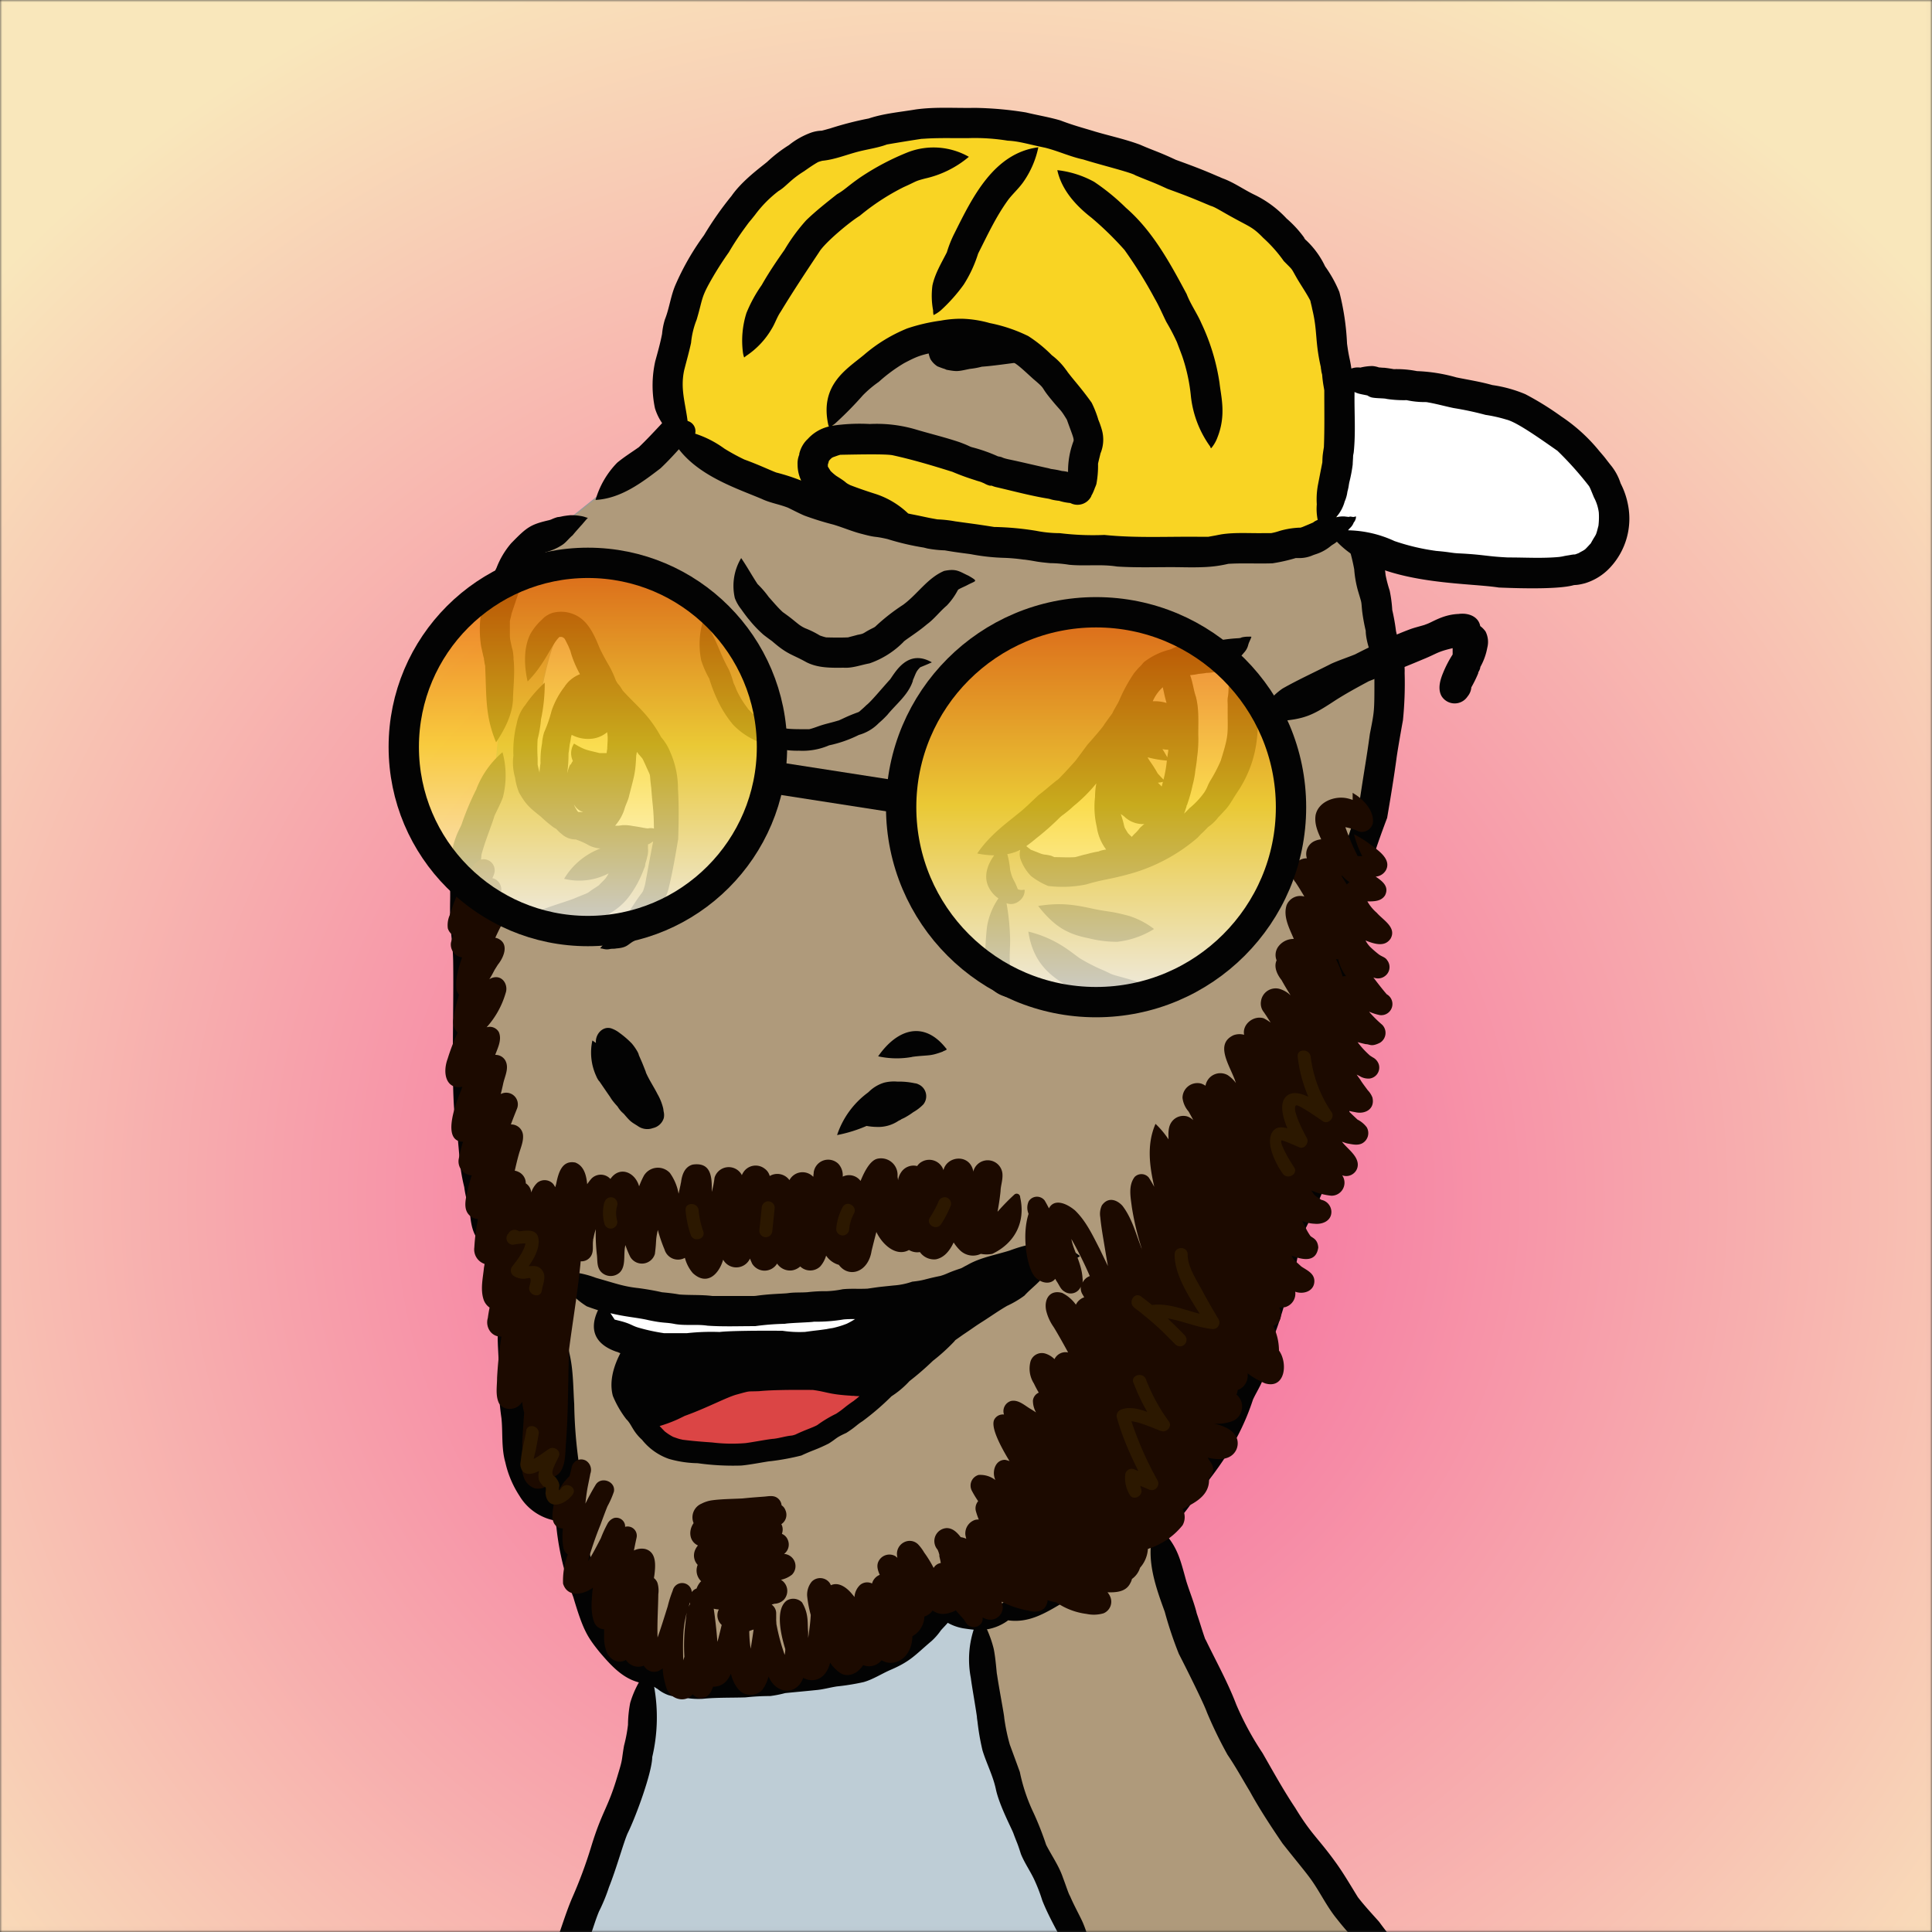 
<svg xmlns="http://www.w3.org/2000/svg" width="446" height="446" fill="none" viewBox="0 0 446 446">
  <rect x="0" y="0" width="446" height="446" fill="#333333" stroke="none"/>
  <g class="Wrapper">
    <mask id="a" width="446" height="446" x="0" y="0" class="a" maskUnits="userSpaceOnUse" style="mask-type:alpha">
      <g class="Layer 14">
        <path fill="#000" d="M445.99 0H0v445.99h445.99V0Z" class="Vector"/>
      </g>
    </mask>
    <g mask="url(#a)">
      <g class="bg">
        <path fill="url(#b)" d="M445.99 0H0v445.99h445.99V0Z" class="Vector"/>
      </g>
      <g class="colors">
        <path fill="#AF9A7B" stroke="#999" stroke-miterlimit="10" stroke-width=".25" d="m128.63 459.31 13.32-36.97 6.32-19.99 1.96-15.09-12.68-11.21-6.6-26.51-12.53-11.25v-35.14l-2.96-16.14-7.17-23.46v-65.88l2.51-15.3 3.53-3.91 1.13-12.18-1.13-19.28 4.09-16.98 10.21-7.92 21.6-17.35 19.05-17.35 30.67-12.83 10.68-2.26h40.24l32.97 17.35 27.76 29.27 7.54 26.22 1.88 27.72-8.29 27.68-2.94 36.74-3.48 24.74-10.18 24.98-5.68 27.6L275.76 342l-11.57 12.07 4.28 3.77 10.13 30.18 7.05 15.46 16.14 23.39 19.23 25.64 17.36 15.43H123.25l5.38-8.63Z" class="Vector"/>
        <path fill="#BECDD6" stroke="#999" stroke-miterlimit="10" stroke-width=".25" d="M177.69 386.88c9.81-.75 25.82-4.14 25.82-4.14l15-12.45 7.14 4.15 1.81 18.1s6.25 21.88 12.18 36.59c5.93 14.71 19 38.81 19 38.81H123.25S137.37 435 139 430.43c1.63-4.57 10.3-36.24 10.3-36.24l.9-6.93 27.49-.38Z" class="Vector"/>
        <path fill="#7B666D" stroke="#999" stroke-miterlimit="10" stroke-width=".25" d="m253 50.06-19.51 8.67-18.4 16.6s-.92 8.8 5.34 8.17c6.26-.63 20.54-3.87 25.66-2.82 5.12 1.05 22.57 4.46 24.6 6.34 2.03 1.88 22.39 21.43 22.39 21.43l5.66 7s14.91 7.71 12.83 3.52c-2.08-4.19-10.45-11-10.45-11l.64-10.7L290.42 95v-9.88l-11.82-7.45v-12.9l-7.88-3.4-7.29.76-5.37-5.28-5.06-6.79Z" class="Vector"/>
        <g class="Layer 17">
          <path fill="#fff" stroke="#999" stroke-miterlimit="10" stroke-width=".25" d="M130.35 145.15c-3.1-.23-5.93 17.08-5.93 17.08L121 172.87s1.64 13.36 7.61 16.47c5.97 3.11 16.19 3.8 16.19 3.8l8.45-1.9s1.71-8.65 0-13.9S136.37 152 136.37 152l-6.02-6.85Zm153.49 5.43s-10.25 1.13-13.12 2c-2.87.87-18.25 23.86-21.46 27.35-3.21 3.49-16.1 11.07-14.26 13.21 1.84 2.14 3.39 5.81 6.22 6.94 2.83 1.13 24.6-2.26 28.14-4.52 3.54-2.26 14.28-17.25 16.27-22.06 1.99-4.81.27-14.72 0-16.7a46.308 46.308 0 0 0-1.79-6.22Zm-80.33 149.17-34.23 3.4-31.73-3.4 2.68 8.06 30.3 4.84 27.82-3.24 5.16-9.66Z" class="Vector"/>
        </g>
        <path fill="#DB4545" stroke="#999" stroke-miterlimit="10" stroke-width=".25" d="M201.08 320.89s-12.44 17-30.55 14.7c-18.11-2.3-20.78-1.85-20.3-4.91.48-3.06-1.49-12.59 9.41-15.31 10.9-2.72 41.44 5.52 41.44 5.52Z" class="Vector"/>
      </g>

      <g class="outline">
        <path fill="#030303" d="m243.05 197.71.38.15-.48-.19.1.04Zm31.05-11.86c0-.11.09-.2.11-.26l-.11.26Z" class="Vector"/>
        <path fill="#030303" d="M284 153.54c.14-.09.28-.19.43-.27a14.071 14.071 0 0 0 2.74-2.6 4.003 4.003 0 0 0 1-1.86c0-.26 0-.25 0 0 .19-.63.37-.87.69-1.7a.94.94 0 0 0 0-.13h-.14a1.13 1.13 0 0 0-.41 0 6.537 6.537 0 0 0-1.65.16l-.33.14-.46.05c-3.17.16-5.23.71-7.7 1-.38 0-1 .14-1.38.21-.707.031-1.411.128-2.1.29-.798.057-1.59.174-2.37.35a5 5 0 0 0-1.9.65l-.58.18a15.946 15.946 0 0 0-5.8 2.87c-1.41 1.7-.45.38-2.21 2.48a36.554 36.554 0 0 0-3.81 7.18c.23-.52.49-1.17.07-.26-2.4 4.06 0 .55-3.1 4.85a4.351 4.351 0 0 1-.38.58l-.09.13c-1.11 1.39-2.29 2.73-3.48 4.07-1.8 2.41-.85 1.18-2.65 3.56l-.15.2c-1.11 1.23-2.22 2.47-3.38 3.66a7.282 7.282 0 0 1-.75.73h-.05l-.17.13-.28.22-.17.14.15-.12c-2.19 1.76-1.37 1.2-3.89 3.17-1.53 1.41-3 2.92-4.61 4.18l-.13.1c-2.25 1.9-6.42 4.77-9.36 9.14 1.289.271 2.602.415 3.92.43-1.59 2.16-2.51 4.86-1.29 7.33a6.684 6.684 0 0 0 2.26 2.61 16.153 16.153 0 0 0-2.64 6.57c-.42 3.78-.25 4.76-.66 7.33a2.18 2.18 0 0 1 0 .28 7.36 7.36 0 0 0 .37 4.64 6.814 6.814 0 0 0 6.948 4.031 6.8 6.8 0 0 0 2.702-.881c1.83-.9.81-.84-.36-1.69a8.837 8.837 0 0 1-2.29-1.85c-.5-.815-.928-1.671-1.28-2.56 0-.07-.07-.24-.12-.46v-.22c-.22-2.17.13-4.33 0-6.5a52.414 52.414 0 0 0-.81-7.58 2.881 2.881 0 0 0 2.77-.39c.376-.244.695-.566.936-.944.242-.378.4-.802.464-1.246 0-.36.16-.63-.32-.49a2.327 2.327 0 0 1-1.24-.15c-.92-2.48-1.2-2-1.77-4.48a20.44 20.44 0 0 0-.66-3.63 10.13 10.13 0 0 0 3-1 4.008 4.008 0 0 0 0 2 10.805 10.805 0 0 0 2.48 4.06 16.806 16.806 0 0 0 3.95 2.29c2.923.365 5.886.246 8.77-.35 4.28-1.27 5.38-1.1 10.53-2.56a40.477 40.477 0 0 0 15.25-8.28c1.15-1.29.6-.53 2.41-2.46.25-.2 0 0-.2.15a9.994 9.994 0 0 0 2.6-2.46c-.06.13.89-.92 1.24-1.3 1.38-1.4 1.68-2.33 3.6-5.18 3.7-6 4.22-11.26 4.25-16.33.3-5.33-1.52-9.56-6.41-12.21Zm-30.28 43c-.976.156-1.941.373-2.89.65-.9.16-1.76.48-2.65.68-1.58.11-3.18 0-4.76 0l-.36-.15-.38-.16c-.544-.142-1.1-.239-1.66-.29a6.689 6.689 0 0 1-1-.3c-.48-.2-1.71-.69-2.1-.82a1.363 1.363 0 0 0-.33-.29l-.42-.32c.27.22.27.21 0 0a1.68 1.68 0 0 0-.26-.2l.25-.2.06-.05c.45-.29 1.8-1.39 1.86-1.46a59.833 59.833 0 0 0 5.66-5c.21-.18.39-.33.53-.43a25.89 25.89 0 0 0 2.62-2.17 34.83 34.83 0 0 0 5.2-5.2 17.187 17.187 0 0 0-.3 3.16 19.996 19.996 0 0 0 .4 6.9c.266 1.9 1.013 3.7 2.17 5.23a7.75 7.75 0 0 0-1.62.37l-.02.05Zm14.56-37.73.14-.18c.27 1.22.52 2.45.88 3.65a9.255 9.255 0 0 0-3.19-.39 9.479 9.479 0 0 1 2.19-3.13l-.02.05Zm-4.68 31.91-.19.14a4.687 4.687 0 0 0-.58.67c-.06.06-.11.13-.16.19-.252.29-.523.564-.81.82-.21.2-.39.43-.59.65l-.41-.38-.12-.12a3.854 3.854 0 0 0-.35-.35c-.28-.43-.53-.88-.78-1.32l-.11-.38a19.588 19.588 0 0 0-.78-2.73c.402.265.79.552 1.16.86-.24-.19-.52-.4-.22-.15a6.214 6.214 0 0 0 4.55 1.61c-.21.1-.39.28-.59.44l-.02.05Zm4.57-9.15c-.28-.31-.57-.6-.87-.88l.52-.07c.11 0 .38-.08.63-.13-.06.28-.16.64-.26 1.03l-.02.05Zm.42-1.61c-.5-.48-1.46-1.53-1.34-1.41-1.36-2.42-1.88-2.79-2.32-3.73 1.453.392 2.939.646 4.44.76a29.415 29.415 0 0 1-.76 4.33l-.02.05Zm1.07-6.4c-.08.49-.14.91-.19 1.28-.37-.7-.75-1.33-1.13-1.92.437.115.889.159 1.34.13.01.12.01.29 0 .46l-.02.05Zm13.87-13.31c0 .22-.08.58-.12.9-.07.55 0 1.1 0 1.65-.06 6.81.44 6.28-1.6 12.8a35.895 35.895 0 0 1-2.5 4.77c-.228.406-.429.827-.6 1.26-.12.26-.34.73-.52 1l-.05.1a.9.9 0 0 1-.09.14 18.64 18.64 0 0 1-3.45 3.69c-.89.94-1 1-1.27 1.28.172-.418.319-.845.44-1.28l.13-.31v-.21c.028-.058.051-.118.07-.18a.418.418 0 0 1 0 .1 35.857 35.857 0 0 0 1.36-4.79c.313-1.16.527-2.344.64-3.54.06-.24.31-1.86.36-2.65.261-1.807.359-3.635.29-5.46 0-2.92.2-5.86-.56-8.72-.55-1.61-.71-3.35-1.33-4.94a13.77 13.77 0 0 0 2-.3c.61-.05 1.22-.12 1.82-.23h.21a8.805 8.805 0 0 0 3.72-.94l.27-.11h.06l.33-.15c.21-.13.42-.28.63-.42-.29 2.12-.03 4.29-.22 6.49l-.02.05Zm-153.15-1.65c-.53.66-.29.4 0 0Z" class="Vector"/>
        <path fill="#030303" d="M156.51 182.12a20.906 20.906 0 0 0-1.57-8c-.1-.22-.22-.5-.32-.75a11.798 11.798 0 0 0-2-3.19 29.184 29.184 0 0 0-3.2-4.77c-1.73-2.08-3.78-3.9-5.59-5.91l-.06-.06c-1.22-2-.86-1-1.61-2.38a25.528 25.528 0 0 0-1.5-3.28c-1-1.68-1.88-3.39-2.16-4l-.23-.54-.08-.19c-1.28-3.19-2.5-5.06-4-6.24a7.687 7.687 0 0 0-6.67-1.32 6.16 6.16 0 0 0-2.36 1.46l.57-.44a13.573 13.573 0 0 0-3.27 3.8c-1.65 3.25-1.46 7.49-.66 11 4-4 5.52-8.58 7.35-10.27h.6l.43.25.17.18c.43.74.91 1.83.82 1.56.11.31.24.61.37.91 0-.09.21.57.35 1.1a24.8 24.8 0 0 0 2 4.6 7.56 7.56 0 0 0-3.41 2.64l-.18.26.31-.4-.29.39a19.01 19.01 0 0 0-3 5.6 30.153 30.153 0 0 1-1.69 4.88 11.488 11.488 0 0 0-.49 2.47.834.834 0 0 0 0 .1 21.436 21.436 0 0 0-.36 4.6c-.11.72-.2 1.44-.24 2.17-.14-.62-.31-1.24-.43-1.86v-1.47a35.237 35.237 0 0 1 0-4.36 27.67 27.67 0 0 0 .78-4.6c.589-2.784.877-5.624.86-8.47a29.584 29.584 0 0 0-4.47 5.14 9.43 9.43 0 0 0-2 4.33 25.702 25.702 0 0 0-.76 7.36 12.363 12.363 0 0 0 .39 5.1c.16 1.191.469 2.356.92 3.47 1.53 2.59 2.06 3.19 5 5.51a32.67 32.67 0 0 0 2.91 2.46c.221.149.451.282.69.4l.21.26-.2-.25c.2.236.413.46.64.67l.06.06c.19.17.42.35.6.5a4.7 4.7 0 0 0 3.16 1.18c1.042.345 2.048.794 3 1.34a6.994 6.994 0 0 0 2.73.75 16.53 16.53 0 0 0-8.4 7c3.458.845 7.106.4 10.26-1.25a5.477 5.477 0 0 1-.6 1l-.14.2c-.47.53-1 1-1.48 1.54-.36.25-.73.5-1.11.73-2 1.3-.5.67-3.85 2-2.12 1-6.88 2.16-9.79 3.65a15.558 15.558 0 0 0 12.69 1.78 11.918 11.918 0 0 0 4.49-1.63 14.81 14.81 0 0 0 4.37-3.74 24.814 24.814 0 0 0 3.57-6.55c-.56 1.29 0 .06.24-.56.05-.26.09-.58.12-.79a9.235 9.235 0 0 0 .49-2l-.07.52c.18-.65.234-1.329.16-2v-.84c.147-.055.291-.118.43-.19l.77-.5c-.1.59-.27 1.34-.53 2.77-.7 3.7-.82 4.44-1.32 7.1a14.912 14.912 0 0 1-.49 1.6c-.13.22-.27.43-.31.49-1.15 1.46-2.09 3.06-3.16 4.58a18.459 18.459 0 0 0-1.29 2.29 6.57 6.57 0 0 0-1.78 2.18l-.12.21a1.968 1.968 0 0 1-.25.25c-.15.11-.44.35-.11.09-.32.44-.6.16-1.71 1.69-.36.494-.75.965-1.17 1.41.25.07.52.08.78.16a3.225 3.225 0 0 0 1.58 0c.6-.08.8 0 1.35-.11 2.59-.19 2.62-.92 4.1-1.72a7.148 7.148 0 0 0 2.93-3.22c1-1.45 1.92-2.89 2.85-4.35a7.75 7.75 0 0 0 1.11-1.66v-.07c.054-.12.114-.236.18-.35.451-.887.787-1.828 1-2.8.75-3.07 1.35-6.39 2.14-11.11.11-3.87.19-7.67-.05-11.55Zm-23 5.33-.16-.14a9.555 9.555 0 0 1-.69-1.16c-.08-.22-.15-.4-.21-.55a3.538 3.538 0 0 0 2.19 1.86l-1.13-.01Zm6.69-14.65c-.073.35-.126.704-.16 1.06h-1.59c-3-.75-3.4-.66-5.93-2.2a4.054 4.054 0 0 0-.27 4 4.754 4.754 0 0 0-.51.91 1.267 1.267 0 0 1-.06-.18 7.703 7.703 0 0 0-.7 2.06 2.432 2.432 0 0 1 0-.27c.182-1.379.269-2.769.26-4.16 0-.18.07-.32.27-2.1.1-.5.21-1 .27-1.5 0-.13.06-.28.08-.41v.08c0-.15.08-.31.11-.46a7.997 7.997 0 0 0 4.3.93 6.546 6.546 0 0 0 3.89-1.54 9.07 9.07 0 0 1 .1 2.22c-.03.53-.05 1.04-.09 1.56h.03Zm10.59 18.43c.13 0 .12 0 0 0a3.07 3.07 0 0 0-1.17 0h-.13c-.45 0-1.69-.31-3.29-.53l-.36-.06a9.418 9.418 0 0 0-2.12-.15l-.9.12H142c.22-.26.43-.53.63-.81a10.142 10.142 0 0 0 1.52-3c.3-1.1.9-2.1 1.11-3.22 1.2-4.69 1.41-5.05 1.61-9.15.06-.293.11-.583.15-.87l.45.6c.42.48-.18-.26-.32-.46.31.43.65.83 1 1.23s.45.88.7 1.3c1.65 3.82.94 1.37 1.5 5.72.28 4.14.57 4.74.61 9.35l-.17-.07Zm64.33-38.33c-5.47-3.13-8.32 2.08-9.62 3.91-2.09 2.3-4.46 5.21-5.53 6-.25.28-1.26 1.16-1.55 1.42a1.82 1.82 0 0 1-.3.18c-2.36.85-3.2 1.34-4.48 1.9.12-.05.15-.06 0 0l-.39.17.32-.14h-.07c-1.18.38-2.41.64-3.6 1s-2 .74-3.1 1c-5.42 0-6 0-9.45-1.49a11.66 11.66 0 0 1-4.75-3.29v-.05a22.016 22.016 0 0 1-2.7-4.51.273.273 0 0 0 0-.07l-.2-.46c-.18-.43-.42-.93-.34-.7a20.067 20.067 0 0 0-1.13-3.25c-2.49-4.55-1.91-5-5.77-11.71a18.734 18.734 0 0 0-.59 9.62 22.986 22.986 0 0 0 1.87 4.25 35.98 35.98 0 0 0 1.79 4.71 26.002 26.002 0 0 0 3.7 5.9 16.702 16.702 0 0 0 5.75 3.9 20.342 20.342 0 0 0 9.49 2.11 15.374 15.374 0 0 0 6.93-1.24 28.434 28.434 0 0 0 6.86-2.4 10.254 10.254 0 0 0 4.6-2.73c.704-.6 1.372-1.241 2-1.92 2.06-2.53 4.83-4.62 5.87-7.82v-.14c.78-1.79.72-2 1.69-3 .58-.25 1.49-.6 2.7-1.15Z" class="Vector"/>
        <path fill="#030303" d="M223.59 132.91c-2.1-.95-2.75-1.72-5.64-1.11-3.8 1.6-6.11 5.32-9.35 7.73l-.09.07a45.701 45.701 0 0 0-6.46 5.06 3.474 3.474 0 0 1-.38.24c-2.77 1.35-1.84 1.31-3.74 1.66-.45.14-1.64.43-2.16.58-1.69.07-3.38.05-5.06 0a12.046 12.046 0 0 1-1.45-.44 21.672 21.672 0 0 0-3.54-1.73l.21.09-.63-.32a9.211 9.211 0 0 1-.83-.54c-1.4-1.08-1.43-1.23-3.77-2.9-1.17-1.07-2.17-2.3-3.23-3.47a22.835 22.835 0 0 0-2.59-3c-1.32-2-2.44-4.06-3.78-6a12.482 12.482 0 0 0-1.46 9.25 9.47 9.47 0 0 0 1.51 2.61c-.12-.12 1.34 1.88 1.76 2.35l-.26-.34a27.896 27.896 0 0 0 3.52 3.76c.35.3 1.53 1.17 2.08 1.56 3.61 3.15 4.51 2.95 7.87 4.83 2.68 1.38 5.68 1.32 8.61 1.29 2.05.14 4-.64 6-1a20.341 20.341 0 0 0 7.81-4.92c.19-.37 3.21-2.18 5.42-4.08 1.72-1.25 3-3 4.6-4.34a15.724 15.724 0 0 0 2.55-3.56l.14-.16c.69-.4 1.45-.68 2.15-1.06 1.93-1.02 2.53-.73.19-2.11Zm36.98 78.51c-4.4-1.17-4.4-.83-8.09-1.6-4.61-1-7.56-1.49-12.82-.68 3.85 4.92 6.93 6.53 11.74 7.47 2.122.535 4.302.803 6.49.8a20.352 20.352 0 0 0 8.52-2.95 18.808 18.808 0 0 0-5.84-3.04Zm7.65 17.76c-4.88-2.29-4.19-2.22-10.72-4a9.341 9.341 0 0 1-1-.34c-.6-.28-1.19-.59-1.8-.85a39.811 39.811 0 0 1-5.47-2.8c-2.26-1.58-5.48-4.55-11.84-6.14 1.24 8.11 6 11.13 12.29 14.31a43.064 43.064 0 0 0 10.74 3.82 13.2 13.2 0 0 0 9.16-1.73 6.918 6.918 0 0 0 1.11-.84c-.83-.46-1.61-1-2.47-1.43Zm-115.02 27.4-.09-.66a12.275 12.275 0 0 0-1.34-3.37c-.85-1.69-1.93-3.26-2.68-5a1.35 1.35 0 0 1 0-.09c-1.11-2.83-.75-1.88-1.59-3.84l-.06-.14v-.11c-.06-.13-.12-.28-.21-.47a12.022 12.022 0 0 0-1.37-2 20.93 20.93 0 0 0-2.9-2.5l.13.1a6.63 6.63 0 0 0-2.05-1.12c-2-.54-3.67 1.48-3.47 3.38-.27-.18-.54-.38-.82-.56a13.002 13.002 0 0 0 .9 8.24c.169.418.395.812.67 1.17v-.05c1 1.45 2 2.94 3 4.35l-.54-.7c.51.753 1.079 1.465 1.7 2.13 0 0 .06.08.08.09.346.575.77 1.1 1.26 1.56.44.47-.2-.29-.35-.5 2.12 2.52 2 2.34 3.72 3.42a3.755 3.755 0 0 0 3.53.51 3.384 3.384 0 0 0 2.51-2.3 3.34 3.34 0 0 0-.03-1.54Zm58.8-6.27a2.158 2.158 0 0 0-.83-.24 17.12 17.12 0 0 0-4-.38 9.248 9.248 0 0 0-3.1.25 8.584 8.584 0 0 0-3.3 1.91c-.14.14-.29.27-.42.38a20.001 20.001 0 0 0-7.11 9.8 32.387 32.387 0 0 0 6.81-2.11 14.37 14.37 0 0 0 2.35.23 8.333 8.333 0 0 0 5-1.4s.31-.16.68-.34h-.11c.24-.1.55-.24.81-.37a16.881 16.881 0 0 0 2.05-1.3 10.281 10.281 0 0 0 2.34-1.81 3.007 3.007 0 0 0 .556-2.599A2.993 2.993 0 0 0 212 250.31Zm6.38-8.31c-5-6.33-11.11-4.66-15.66 1.85 2.588.571 5.264.619 7.87.14h-.11l.49-.07.51-.06c3.14-.32 3.32-.06 6.11-1.08.41-.29 1.29-.38.79-.78Zm-83.25-122.62a6.613 6.613 0 0 0-1.25-.29 12.55 12.55 0 0 0-2.19-.16c-2.36.25-1.8.33-3 .45a8.89 8.89 0 0 0-1.35.5 3.95 3.95 0 0 1-.67.22c-4.27 1-5.06 1.62-8.65 5.29a19.374 19.374 0 0 0-3.39 5.68 32.314 32.314 0 0 0-1.91 4.83c-.49 1.86-1.33 3.6-1.65 5.51a25.189 25.189 0 0 0 0 7.8c.15.63.62 2.88.65 2.76 0 .19 0 .38.07.56.038.406.111.807.22 1.2v.36c.32 7.07 0 11.21 2.51 17.28 1.92-2.91 3.64-6.12 3.89-9.65.06-3.3.54-6.66.09-9.93.14 1 0-1.48-.3-2.17-.61-2.83-.48-1.71-.5-5.25v-1c.13-.57.29-1.14.39-1.72 1.89-5.58 2.11-6.51 3.79-9.81 1.48-2.25 1-1.54 3.54-4l.13-.12c.119-.071.243-.135.37-.19h-.07l.18-.08a12.447 12.447 0 0 0 3.93-1.77c.83-.6 1.42-1.45 2.21-2.09 1.1-1.32.67-.78 2.17-2.5 0 0-.23.28-.1.14.47-.56.74-.88 1.31-1.53.39-.21-.22-.19-.42-.32Z" class="Vector"/>
        <path fill="#030303" d="M224.36 360a22.89 22.89 0 0 0-8.72 7.7c-1.37 1.64-2.89 3.15-4.17 4.85l-.21.25c-5.85 5.68-5.68 4.88-13 8.55a20.07 20.07 0 0 1-3.44.72l-1.29.19-.92.1a79.762 79.762 0 0 1-9 1.24 30.164 30.164 0 0 0-5.9.9c-3.41.14-4.34.14-6.23.34a77.723 77.723 0 0 0-7.93.24c-1.665.17-3.346.126-5-.13a22.686 22.686 0 0 1-4.25-.74 28.826 28.826 0 0 0-3.94-.22c-.356.026-.71.073-1.06.14a30.147 30.147 0 0 0-5.11-6.42c-3.67-3.68-3.34-4-6-12.49a51.15 51.15 0 0 1-3.25-14 42.069 42.069 0 0 1-.75-7.4 51.362 51.362 0 0 1-.63-6.55 107.62 107.62 0 0 1-1-13.13c-.38-5.84-.07-12-3.35-17.16a19.612 19.612 0 0 0-3.52 9.88c0 2.76.29 5.53.5 8.29.22 2.46-.08 4.94.24 7.41.26 4.48.58 4.36.64 8.2.15.9.3 2.28.45 3.8-.93-1.74-2-3.55-3.27-5.95-1.15-4.12-1.23-3.85-1.31-8.38a95.73 95.73 0 0 0-1-9.91l.12.92c-.12-6.89-.13-11.65-1-16.68-.25-2.63.25-8.11-3.38-13.92.41.06.82.1 1.23.14.89 0 .67-.08.43-.65-.74-1.95-1.23-2.61-2-4.45-.08-.2-.15-.4-.21-.6a8.627 8.627 0 0 0-1.23-3c0-.07 0-.13-.07-.2a25.199 25.199 0 0 1-.61-3.47c-.38-1.88-1-3.72-1.24-5.63-.47-2.72-.84-3.6-.79-3.82-.13-1-.28-2-.44-3-.35-5.47-.72-6.11-1.37-11.12-.33-3.88 0-15.38-.13-22.41-.21-5.44.2-10.88-.24-16.3a59.697 59.697 0 0 1-.21-8.09c0-3.24 0-8.36.19-8.73 0-.44.12-1.39.14-1.89.023-.149.056-.296.1-.44.79-2.86 1.94-5.61 2.86-8.43v-.08c.66-1.48 1.46-2.9 2-4.42.875-3.415.844-7-.09-10.4a21.223 21.223 0 0 0-6 8.43v.05a64.216 64.216 0 0 0-3.31 7.78c-.33 1.14-1 1.78-1.85 4.53a14.312 14.312 0 0 0-.64 4.21c-.48 3.07-.21 6.2-.29 9.3-.14 7.42.55 8.2.7 13.78.21 12.52-.65 32 .75 38.49.36 2.08.67 7.33 1 9.67.2 1.393.47 2.775.81 4.14.27 2.17.93 4.25 1.36 6.39.22 2.41.71 4.95 2.62 6.6.053.044.1.094.14.15l.08.1c.163.24.34.471.53.69a9.584 9.584 0 0 0 3.73 2.31l.84.21c-.64 2.7-.72 5.51-.87 5.81-.15.3-.11.72-.12.88-.01.16-.13.88-.18 1.22v-.3a61.975 61.975 0 0 0-.4 10.1c-.06 2.64.32 5.27.16 7.92a69.949 69.949 0 0 0 .75 11.63c0-.18 0-.37-.06-.44.36 3.42-.05 6.95.91 10.3a23.353 23.353 0 0 0 3.24 7.68 12.157 12.157 0 0 0 5.75 5c.812.345 1.661.596 2.53.75.08.57.17 1.1.27 1.54a62.218 62.218 0 0 0 3.89 16.1c2.26 7.65 3.23 9.18 6.06 12.7 2.41 2.82 5 5.78 8.64 6.88l.44.14a22.67 22.67 0 0 0-2 4.72 27.634 27.634 0 0 0-.51 5.06 34.02 34.02 0 0 1-.91 4.8c-.64 3.69-.24 2.83-1.36 6.5-2.39 8.21-3.6 8.25-6.23 16.85a105.305 105.305 0 0 1-4.47 12c-1.47 3.5-2.53 7.16-3.86 10.71-.81 3.48-.48 3.21-.84 4.93a16.933 16.933 0 0 0-.87 7.49 18.156 18.156 0 0 0 1.49 5.9c.2.26.34 1 .6.38a22.055 22.055 0 0 0 3.83-6.17c2.7-7.73 1.28-8.13 3.72-14.16.79-2 1.34-4.05 2.15-6a1.95 1.95 0 0 1 .1-.23 40.553 40.553 0 0 0 2.26-5.51c1.77-4.44 3.46-10.64 4.35-12.53 1.94-3.94 5.6-14 5.64-17.52a40.11 40.11 0 0 0 .44-16.22l.53.36.26.15a8.47 8.47 0 0 0 2.46 1.4c1.355.402 2.757.627 4.17.67 1.236.197 2.49.264 3.74.2 3.3-.33 6.61-.22 9.92-.33a52.862 52.862 0 0 1 5.71-.31 26.105 26.105 0 0 0 3.45-.68c2.35-.24 4.71-.44 7.06-.69 1.65-.13 3.25-.6 4.88-.85a53.14 53.14 0 0 0 6.17-1c2.21-.63 4.14-1.92 6.24-2.83l-.83.35c5.43-2.22 6.24-3.59 10.28-7a14.514 14.514 0 0 0 2.16-2.47c.53-.61 1.12-1.18 1.64-1.81 3.9-3.77 6.25-9.1 5.51-14.55Zm83.75-251.56c-.06-.08-.12-.17-.18-.24-.55-.67.07.02.18.24Zm1.7 4.11a.817.817 0 0 0 0-.07v.07Z" class="Vector"/>
        <path fill="#030303" d="M309.82 112.6v.12-.23a7.845 7.845 0 0 0-1.68-4 8.844 8.844 0 0 0-2.19-2.21c.36-1.618.38-3.293.06-4.92-.92-3.21-1.08-2.46-1.8-4.44a6.91 6.91 0 0 0-1-1.63 7.133 7.133 0 0 0-2.09-2.18 6.79 6.79 0 0 0-4.91-.77 7.901 7.901 0 0 1-2 .08c.11-.53.2-1.07.27-1.61.52-2.73.39-5.94-1.64-8.06a18.42 18.42 0 0 0-6.56-3.59c-2.15-.62-.84-.45-3.69-1.58l-.15-.06-.28-.15a5.99 5.99 0 0 1-.57-.56l-.14-.22c.13-1 1.39-6.15-.19-10.42-2.7-6.87-6.37-7.64-13.33-7.4h-4.31a8.668 8.668 0 0 1-1-.3 7.447 7.447 0 0 1-2.3-1.29l-.3-.29a3.067 3.067 0 0 1-.22-.4c-.11-.38-.22-.77-.32-1.15.034-.136.078-.27.13-.4.414-1.07.771-2.162 1.07-3.27 1.43-2.86.21-6.25-5.24-5.25a18.5 18.5 0 0 1-3.33.61 7.572 7.572 0 0 0-2.18.4h-.14a24.55 24.55 0 0 0-3.08.71c-.925.306-1.831.67-2.71 1.09a40.408 40.408 0 0 0-4.64 1.85 56.084 56.084 0 0 0-11.14 7c-2.44 2.26-6.54 4.1-10.92 9.56a16.668 16.668 0 0 0-2.49 3.15c-.18.36-.34.72-.5 1.09a9.472 9.472 0 0 0-4.22-1.25c-2.86-.38-5.58.59-8.31 1.31-4.086.79-8.128 1.792-12.11 3a54.301 54.301 0 0 0-13.6 5 76.333 76.333 0 0 0-8.29 4.52c-2.39 1.81-2.56 2.14-3.66 2.91a29.22 29.22 0 0 0-4.12 3.54 31.378 31.378 0 0 0-4 3.19c-1.13 1.29-2.27 2.56-3.4 3.85-1.68 1.79-3.35 3.59-5.12 5.28-1.67 1.18-3.41 2.26-5 3.58a20.308 20.308 0 0 0-5 8.6c5.8-.32 10.57-3.91 15-7.3 3.44-3.24 6.21-6.8 9.29-9.86l.18-.14a25.249 25.249 0 0 0 3.73-2.94c.611-.65 1.28-1.243 2-1.77 1.29-.9 2.48-1.93 3.69-2.93a84.282 84.282 0 0 1 13.52-6.87 40.179 40.179 0 0 1 7.35-2.15 86.565 86.565 0 0 1 9.35-2.39A36.161 36.161 0 0 0 213.32 75a17.6 17.6 0 0 0-.47 5c5.14-2.45 8.7-7 12.6-11 2.36-2.25 4.08-2.86 6.78-5.3 2.72-2.14.78-.6 4.44-3.22 2.31-1.55 4.88-2.67 7.31-4 .176-.056.346-.126.51-.21a30.908 30.908 0 0 0 3.5-1.49l.32-.17c.44-.18.78-.35.51-.25l.26-.11c1-.34 2-.53 2.91-.9l.15-.06h.1c.76-.09 1.53-.18 2.28-.31a7.236 7.236 0 0 0-.64 3.8c.1 5.86 6.43 9.29 11.75 8.93 4.26 0 6.32 0 7.6.39v.06c.483.666.914 1.368 1.29 2.1.031.109.068.215.11.32.46 1.52.28 1 .33 4.07a.805.805 0 0 1 0 .17c-.37 2-.16.84-.48 3a6.303 6.303 0 0 0 .57 3.8 9.502 9.502 0 0 0 5.38 4.62h.07a22.38 22.38 0 0 0 5 2c.41.25 1.47.84 2.13 1.26.005.04.005.08 0 .12V89c-.19 1.64-.75 3.23-.83 4.89.31 4.77 6.09 6 10 5.25h.53l.49.66c-.21-.29-.55-.71-.23-.29.51.91.41.91 1.42 3.05.032.084.055.171.07.26 0 .26.05.72.05 1.09v.38c-.2.76-.54 1.48-.68 2.26-.83 3.49 2.14 5 5 5.6a23.778 23.778 0 0 1 4.65 1.76 2 2 0 0 1 1.25.86 2.38 2.38 0 0 0 .47-2.17Zm-24.47 202.77v-.05c0-.05.07-.17.1-.25.42-.93.06-.07-.1.3Z" class="Vector"/>
        <path fill="#030303" d="M344.56 469.86c-.89-4-4.66-6.29-7.84-8.46-1.2-.7-4.08-3.44-6.84-6a42.383 42.383 0 0 0-3.77-2.89l-.27-.19-.26-.23a68.684 68.684 0 0 1-7.23-8.47c-1.66-1.86-3.36-3.68-4.88-5.65-1.54-2.48-3-5-4.69-7.42-4.36-6.16-5.93-6.86-9.76-13.18-2.74-4.1-5.12-8.42-7.57-12.69a68.98 68.98 0 0 1-6.05-11.16c-1.94-5.1-4.62-9.92-7-14.83l-.2-.36c-.69-1.94-1.25-3.92-1.93-5.87-.62-2.55-1.66-5-2.42-7.47-1.34-4.82-1.9-7.46-4.82-10.89 1.09-1.19 2.12-2.44 3.27-3.56 2.74-3.22 2.29-3.07 4.71-6.17 3.23-4.29 8.81-10.76 12.24-21.28 1-2.16 2.48-4.18 2.8-6.58.245-1.453.305-2.932.18-4.4 2.36-3.81 3.41-8.34 4.81-12.57.56-2.71 1.53-5.31 2.24-8 .59-3.14 1.68-7.47 2.07-7.86a139.36 139.36 0 0 0 7-16.37c1.18-3.26 2.63-6.5 3.06-10a262.099 262.099 0 0 0 2.23-30.29c.06-3.81.48-7.61.58-11.42 0-6.43-.15-8.62 2-15.19 1.19-3.93 2.55-7.78 4-11.6.91-5.35 1.57-9.39 2.15-13.65.14-1.13.8-5.07 1.5-8.9.365-3.628.496-7.275.39-10.92.15-3.37-1.29-6.46-2-9.68a46.43 46.43 0 0 0-.86-4.84 29.645 29.645 0 0 0-.6-4.5 30.322 30.322 0 0 1-1-3.89l.12.93a37.999 37.999 0 0 0-2.29-10.19c-.81-1.58-1.93-3-2.62-4.62a16.55 16.55 0 0 0-2.88-4c-1.09-1-2.47-1.56-3.47-2.63a5.27 5.27 0 0 0-1.9-1.1c.027.334.01.67-.05 1a7.461 7.461 0 0 1-.1 1 7.996 7.996 0 0 0 .63 4.45 25.732 25.732 0 0 0-3.78-3.25c-1.09-.87-1.93-2-3-2.92a32.925 32.925 0 0 1-5.18-4.81c-2.14-3.27-6.34-6.1-9.91-9.54a31.947 31.947 0 0 0-3.62-3.55 28.118 28.118 0 0 0-7.28-6.43c-2.93-1.77-5.84-3.8-9.18-4.68-2.32-.54-4.55-1.43-6.88-1.94-1.44-.18-2.81-.64-4.24-.89a29.827 29.827 0 0 1-3.53-.45c-5.73-1.73-16.14-.55-18.33.14-3.51.45-2.83.49-5.91.7-.808.117-1.606.291-2.39.52-.87.08-2.26.23-1 .09h-.41c-2.2.15-2.36 0-4.76.24a1.202 1.202 0 0 1-.25-.08h-.09a3.491 3.491 0 0 0-.36-.42c.36.47-.52-.7-.06-.07-.39-.49-.29-.38-.71-.94-.37-.31-.4-.3-.5-.77a.904.904 0 0 1-.05-.7h-.13a2.154 2.154 0 0 0-1.48 1.7c-.15.16 0 1.18.06 1.54a6.6 6.6 0 0 0 .52 2.14 4.996 4.996 0 0 0 1.62 1.67c1.78.71 1.33.43 2.09.79 2.48.45 2.56.39 5.36-.2a17.894 17.894 0 0 0 2.8-.51c2.73-.18 7.54-.91 10.38-1.24h.77-.22c2.56 0 5.127.063 7.7.19.77.12 2.14.28 4.92.92.45.08 2.14.24 2.74.29 1.5.3 3 .72 4.49.94 2.49.71 4.93 1.59 7.39 2.38 1.22.73 2.46 1.4 3.68 2.13 1.48 1 2.94 2 4.39 3 2.9 2.49 2.61 3.19 5.68 6.11 1.38 1.15 2.36 2.69 3.74 3.85a59.48 59.48 0 0 1 8.15 8 44.507 44.507 0 0 0 5.42 4.94l.77.53.74.64a10.15 10.15 0 0 0 5.7 3.2c1.759.507 3.58.763 5.41.76a31.777 31.777 0 0 0 2.66 4.72c.086.125.162.255.23.39a46.562 46.562 0 0 1 1.23 5.09v.11a25.55 25.55 0 0 0 .82 4.65c1 3.39.74 2.18 1 4.83.196 1.534.473 3.056.83 4.56v.29c.15 2.3 1 4.42 1.65 6.61.5 2.4.31 1.28.35 4.56 0 7.15 0 7-1.05 12.34-.76 5.59-1 6.49-2.24 14.66a19.668 19.668 0 0 1-.63 3.43c-.51 1.48-1.23 2.89-1.71 4.38-1.21 3.79-2.58 7.55-3.49 11.42-1.4 5.28-.62 10.71-1.16 16.06-.51 8.55-.34 17.14-1.28 25.66-.54 5.8-.34 5.35-1 9.68-.12.94-.05.39 0-.28-.11.78-.22 1.55-.3 2.33a27.923 27.923 0 0 1-.84 3.07 142.19 142.19 0 0 1-8.11 19.91c-2.11 4.1-2.54 8.73-3.82 13.11a46.805 46.805 0 0 0-1.51 5.58c-.45 1.56-1.08 3.06-1.52 4.62a15.272 15.272 0 0 0-.08 6.66 19.817 19.817 0 0 0-3.25 5.59l-.23.57c-2.34 4.13-4.05 9.59-5.05 11.47-4.41 8-4.35 7-8.84 13.18-2.57 3.3-2 3.11-4.79 6.06a48.8 48.8 0 0 1-4.58 4.75c-1 .72-2 1.35-3.05 2-1.05.65-2.1 1.56-3.08 2.42-1.73 1-3.24 2.32-4.93 3.39-3.63 2.36-7.68 3.95-11.33 6.27-2 1.23-1.4.59-4.39 2.27-1.65 1-3.06 2-4.29 2.89l-.75-.15-.33-.09c-4.78-1.7-9.5.75-12 3.55a11.363 11.363 0 0 0 4.73 2l.68.1c.567.087 1.137.157 1.71.21a22.49 22.49 0 0 0-.65 11.17c.21 1.73 1 6.12 1.4 8.92 0 .28.08.77.13 1.12a55.872 55.872 0 0 0 1.16 6.66c.92 3 2.39 5.78 3.06 8.84.76 3.74 3.65 9.14 4.07 10.29 1 2.71.77 1.77 1.75 4.82.79 1.94 2 3.7 2.92 5.57a38.513 38.513 0 0 1 2 5.12c1 2.53 2.3 5 3.56 7.37.11.13 1.23 3.11 2 5.56a27.628 27.628 0 0 0 1.27 3c1.35 3.18 3.42 6 5.13 9l.09.19c.85 2.13.54 1.44 1.74 4.26-.77-1.75.84 2.31 1.29 3a18.893 18.893 0 0 0 1.6 2.29 19.426 19.426 0 0 0 5.23 5.38c.18.25.2-.13.23-.31 0-.38 0-.75.05-1.12.29-4.9-.8-7.2-2.32-10.34-1-2.35-1.42-3.5-2.63-6.26a92.643 92.643 0 0 1-5.52-10.28c0-.19-.41-1.24-.54-1.68-.73-1.82-1.22-3.73-2.07-5.5-.85-1.77-1.85-3.58-2.64-5.43-.18-.35-.27-.55-.3-.59-.5-1.25-.91-2.54-1.4-3.8-.91-2.71-2.59-5.06-3.88-7.58a72.032 72.032 0 0 0-2.87-7.31 40.91 40.91 0 0 1-3.2-9.5c-.76-2.11-1.54-4.22-2.32-6.34a44.334 44.334 0 0 1-1.28-6.14c0-.65-1.2-6.8-1.67-10.06-.07.07-.29-3.68-.77-5.93a26.194 26.194 0 0 0-1.56-4.49c.171-.013.341-.037.51-.07a11.412 11.412 0 0 0 4.18-1.83l.19-.16c5 .71 8.89-1.85 13.14-4.35 3.26-1.8 6.72-3.24 9.75-5.46 1.64-1.41 3.62-2.35 5.23-3.8l.36-.32.23-.17c1.36-1 2.85-1.87 4.23-2.88-.35 5.09 1.48 10.22 3.23 15a88.418 88.418 0 0 0 3.25 9.71c2.25 4.39 5.83 11.63 6.49 13.52a97.212 97.212 0 0 0 4.75 9.78c1.86 2.73 3.44 5.62 5.15 8.45 2.27 4.15 4.88 8.09 7.53 12 2.5 3.18 4.85 6 6.07 7.63 2.4 3.14 4 6.79 6.53 9.86 2.87 3.67 4.15 4.55 6 7.24-.11-.14-.14-.18 0 0 .12.16.24.32.37.47-.07-.08-.18-.23-.28-.36a87.666 87.666 0 0 0 6.11 6.8 69.711 69.711 0 0 1 8.17 6.82 21.856 21.856 0 0 0 6.92 4.75c.868.281 1.763.468 2.67.56l.67.09h.3c2 .28 2.15.21 3.61.46.7.22 1.7.76 1.37.01ZM159.83 314.61c-.3.04-.21.03 0 0Z" class="Vector"/>
        <path fill="#030303" d="M249 289.71a12 12 0 0 0-2.76-1.58c-5.16-2.47-11-.22-13.19.56-3.32 1.05-6.83 1.61-9.86 3.4-.41.18-.79.43-1.19.63l-.3.12c-3.07 1-3 1.24-4.63 1.71-3.93.79-3.53 1-6.48 1.32-1.391.485-2.84.781-4.31.88-4.1.43-2.78.27-6 .73-1.91.11-3.84-.06-5.75.14a22.548 22.548 0 0 1-3.68.45 34.176 34.176 0 0 0-4.42.23c-1.5.12-3 0-4.51.22-.94.14-4.15.14-7.52.64l.44-.06a6.868 6.868 0 0 1-1.1.08h-9.24c-2.55-.32-5.11-.16-7.67-.35-1.31-.24-2.63-.38-4-.51-2.63-.61-5.66-1-5.78-1-3.25-.39-4.78-1-9.47-2.33a22.246 22.246 0 0 0-9-1.43 17.407 17.407 0 0 0 6.87 8c.92.35 1.79.64 2.6.9-2 4.19-1 7.8 4.35 9.62h.1c.166.085.336.162.51.23l.2.08c-1.56 3-2.62 6.54-1.73 9.86a23.51 23.51 0 0 0 3.1 5.37c1.26 1.2 1.41 2.73 3.63 4.75a13.697 13.697 0 0 0 6.2 4.41c2.162.627 4.399.964 6.65 1 3.312.466 6.657.647 10 .54 1.92-.13 6.23-1 6.77-1A55.748 55.748 0 0 0 185 336c3-1.4 3.19-1.21 6.29-2.75 1.94-1.21 1.5-1.3 4.09-2.47 2.24-1.44 2.31-1.8 3.72-2.69a60.24 60.24 0 0 0 6.7-5.76 21.207 21.207 0 0 0 4.16-3.51 66.372 66.372 0 0 0 5.4-4.68 43.687 43.687 0 0 0 4.94-4.48l.16-.21.06-.07-.07.08.12-.12c.44-.31 1.43-1 1.76-1.24 2.54-1.69 2.53-1.78 4.62-3.1 1.85-1.18 3.64-2.46 5.54-3.55a22.551 22.551 0 0 0 4-2.36c1.68-1.86 3.88-3.25 5.1-5.48l.06-.09a43.134 43.134 0 0 0 4.32-1.71 22.82 22.82 0 0 0 2.54-1.31c.29-.37 1.18-.35.49-.79Zm-101.76 16.73c-1.6-.5-1.6-.92-4.81-1.68-.17-.05-.35-.08-.52-.12-.34-.49-.66-1-1-1.49 3.61.88 6.25 1 8.81 1.61 3.73.78 3.86.44 6.14.9 2.47.41 5 0 7.44.37 3.65.26 7.32.1 11 .11a58.888 58.888 0 0 1 6.88-.54c.94-.21 6.26-.34 6.69-.49a37.643 37.643 0 0 0 6.87-.52c.88-.08 1.77-.09 2.66-.09-.611.395-1.245.753-1.9 1.07a19.944 19.944 0 0 1-3.27 1c2.84-.41-3.41.5-.56.13-3.94.57-2.18.27-5.9.78h-.2a25.9 25.9 0 0 1-4.93-.27c-5.12-.05-12.28 0-14.52.28a51.05 51.05 0 0 0-7.52.27h-5.33a44.225 44.225 0 0 1-6.03-1.32ZM151 327.9l-.25-.27c-.09-.18-.28-.51-.48-.85l.43.16c.181.047.365.084.55.11-.13.28-.25.57-.25.85Zm46.2-4.59c-2.45 1.65-2.3 1.83-4.18 3.05a28.793 28.793 0 0 0-4.36 2.62c-1.06.59-2.76 1.09-5.07 2.2-.18.05-.5.16-.77.21-1.41.12-2.76.58-4.17.75-1.22.07-4.78.78-6.54 1a37.777 37.777 0 0 1-7.71-.15c-2.86-.2-4.56-.34-7.41-.7 1.21.14.1 0-.43-.19-.34-.1-1.09-.38-1.17-.4a12.642 12.642 0 0 1-1.92-1.25l-.06-.06c-.39-.39-.76-.79-1.14-1.19a32.878 32.878 0 0 0 3.93-1.44c.4-.18 1.5-.71 1.86-.9 5-1.78 9.74-4.33 12-4.93 3.41-.94 2.3-.66 5.18-.78 2.77-.28 7.35-.33 12.41-.28 3.32.45 3.65 1 8.57 1.31.65.06 1.11.08.52 0 .553.085 1.111.125 1.67.12a14.95 14.95 0 0 1-1.25 1.01h.04Z" class="Vector"/>
        <path fill="#030303" d="M151.4 326.48c0-.05.19-.25 0-.06s0 .06 0 0l-.18.2-.22.19-.1.08a1.014 1.014 0 0 1-.24.17s-.44.23-.26.17c0 0-.23.07-.11 0h.12-.17a.893.893 0 0 1 .46.06l-.11-.05a.703.703 0 0 1 .42.46v-.11a.57.57 0 0 1 0 .26l.06-.17c-.08.21.12-.16 0 0a3.631 3.631 0 0 1 1.59-1.25h-.07.18a.496.496 0 0 1-.21 0l.11.05a.41.41 0 0 1-.19-.25v.11a.495.495 0 0 1 0-.27l-.06.17v-.07c-.147.216-.311.42-.49.61l-.61.51a2.257 2.257 0 0 1-.6.35h-.24.06l-.14-.16a.268.268 0 0 1 0 .08l.06-.17c-.17.34.08.12.75-.65.193-.324.489-.574.84-.71h.17l.14.16a5.534 5.534 0 0 1 .08-2.59c.05-.19-.24-.15-.31-.13a2.586 2.586 0 0 0-.8.44 4.88 4.88 0 0 0-.86.77 1.727 1.727 0 0 0-.38.62 5.534 5.534 0 0 0-.08 2.59.118.118 0 0 0 0 .059.12.12 0 0 0 .026.053.129.129 0 0 0 .104.048 3.284 3.284 0 0 0 1.57-.85c.504-.342.88-.841 1.07-1.42a.118.118 0 0 0 0-.059.12.12 0 0 0-.026-.053.129.129 0 0 0-.104-.048 1.27 1.27 0 0 0-.54.14 4.55 4.55 0 0 0-1.26.92c-.368.29-.629.695-.74 1.15a.592.592 0 0 0 .13.46.66.66 0 0 0 .69.08 3.99 3.99 0 0 0 .93-.51 4.934 4.934 0 0 0 1.15-1.13 1.097 1.097 0 0 0 .27-.93.888.888 0 0 0-1-.55 3.725 3.725 0 0 0-1.77.92 5.422 5.422 0 0 0-1.15 1.24c0 .08-.26.37-.16.5s.44 0 .52-.07a4.4 4.4 0 0 0 .88-.6c.288-.213.539-.473.74-.77l.06.01Z" class="Vector"/>
      </g>

      <g class="beard">
        <path fill="#1C0A00" d="M144.12 287.53v.11c-.21.9-.02.36 0-.11Z" class="Vector"/>
        <path fill="#1C0A00" d="M235.5 276.37a.799.799 0 0 0-.917-.802.797.797 0 0 0-.413.192 49.353 49.353 0 0 0-3.73 3.8l-.16.15c.355-1.845.615-3.708.78-5.58l-.12.92c.09-1.4.62-2.82.46-4.21a3.413 3.413 0 0 0-1.046-2.062 3.422 3.422 0 0 0-5.654 1.612.965.965 0 0 1 0 .17 3.783 3.783 0 0 0-.46-1.41c-1.49-2.68-5.64-2-6.42.89v.14a3.46 3.46 0 0 0-5-2 2.91 2.91 0 0 0-1.09 1 3.432 3.432 0 0 0-3.78 1.56 4.183 4.183 0 0 0-.64 1.77c0-.3-.08-.59-.11-.83v-.26a3.821 3.821 0 0 0-4.65-3.93c-1.49.33-2.79 2.42-3.89 5.13a3.305 3.305 0 0 0-3.59-1.2 4.178 4.178 0 0 0-.53.2 3.918 3.918 0 0 0-1-2.95 3.367 3.367 0 0 0-4.98.297 3.38 3.38 0 0 0-.72 1.703c0 .13 0 .28-.05.42v.05c0 .17 0 .35-.07.53l-.09-.11a3.418 3.418 0 0 0-4.36-.31 3.41 3.41 0 0 0-1.03 1.18 3.44 3.44 0 0 0-4.55-.95 2.996 2.996 0 0 0-1.18-1.7 3.38 3.38 0 0 0-2.504-.681 3.36 3.36 0 0 0-1.253.426c-.386.223-.723.52-.993.875a4.557 4.557 0 0 0-.52.91c0-.08-.06-.17-.1-.25a3.421 3.421 0 0 0-6.19.81 22.052 22.052 0 0 1-.64 3.28c.06-3.21 0-6.93-4.38-6.31-1.87.49-2.5 2.35-2.71 4.09a5.631 5.631 0 0 0-.13.63c-.14.65-.29 1.33-.44 2a11.707 11.707 0 0 0-2-4.78 3.769 3.769 0 0 0-6 .61c-.429.799-.8 1.628-1.11 2.48-.89-3.25-4.48-4.83-6.63-1.71a2.996 2.996 0 0 0-3.353-.764 2.997 2.997 0 0 0-1.007.674 11.54 11.54 0 0 0-1 1.3c-.2-2.17-.78-4.24-2.74-5-3.1-.59-3.91 2.38-4.43 5l-.09.27c0 .14-.09.28-.14.42a3.302 3.302 0 0 0-.53-.84 2.682 2.682 0 0 0-3.55-.21 5.28 5.28 0 0 0-1.43 2.28 2.81 2.81 0 0 0-.79-1.73 2.296 2.296 0 0 0-.47-.38 2.906 2.906 0 0 0-1.8-2.7 2.49 2.49 0 0 0-.75-.22c.31-1.34.62-2.69 1-4s1.06-2.82.9-4.28a2.712 2.712 0 0 0-2.79-2.4c.41-1.15.81-2.13 1.45-3.74a2.694 2.694 0 0 0-.774-2.935 2.691 2.691 0 0 0-3.016-.345c.19-.74.36-1.49.53-2.25.35-1.81 1.5-3.73.51-5.52a2.581 2.581 0 0 0-2.32-1.27c.64-1.73 1.59-3.56.82-5.29a2.418 2.418 0 0 0-2.81-1.08 20.174 20.174 0 0 0 4.4-7.91c.58-1.62-.41-3.71-2.29-3.66a2.917 2.917 0 0 0-1.48.48c.45-.7.84-1.43 1.22-2.17l.74-1.18c1.42-1.75 2.69-4.86 0-6.06a3.746 3.746 0 0 0-.58-.17c.65-1.43 1.34-2.81 2-4a18.318 18.318 0 0 0 1.76-2.86 2.914 2.914 0 0 0-1.309-3.187 2.903 2.903 0 0 0-1.151-.403c.154-.582.105-1.2-.14-1.75a2.569 2.569 0 0 0-1.85-1.56 5.28 5.28 0 0 0 .4-.95 2.555 2.555 0 0 0-.205-2.16 2.55 2.55 0 0 0-1.795-1.22c-3-.61-5.43 6-6.5 8.16a46.654 46.654 0 0 0-1.73 4.71 5.74 5.74 0 0 0-.44 3.05 2.85 2.85 0 0 0 1.29 1.63 9.18 9.18 0 0 0-.57 1.7 2.998 2.998 0 0 0 2.57 3.38c-.93 2.61-1.64 5.44-1.27 7.5.112.41.309.792.58 1.12a32.704 32.704 0 0 0-1.33 5.92 3.473 3.473 0 0 0 1 2.82 48.906 48.906 0 0 0-2.3 6c-1.33 3.6-.2 7.23 3.41 6.5l-.7 1.76c-1.07 2.8-4 10.85.83 10.94a31.995 31.995 0 0 0-1 4 3.215 3.215 0 0 0 .665 2.543 3.23 3.23 0 0 0 2.335 1.207 42.218 42.218 0 0 0-1.28 5c-.27 1.47-.4 3.13.79 4.25a3.16 3.16 0 0 0 1.93.84 47.05 47.05 0 0 0-.83 6.53 3.517 3.517 0 0 0 2.35 3.82c0 .3-.09.59-.13.88-.23 2.37-.84 4.86-.13 7.2a3.674 3.674 0 0 0 1.43 2c-.16.8-.3 1.6-.41 2.42a3.506 3.506 0 0 0 .54 3.07 3.006 3.006 0 0 0 2.6 1.21 94.58 94.58 0 0 0-1 9.5c0 1.91-.41 4 .4 5.8 1 1.82 3.76 1.8 5 .28.151-.162.285-.34.4-.53.046.617.143 1.229.29 1.83.04.214.097.425.17.63-.18 2.39-.35 4.78-.45 7.17.13 3.47-1.24 8.83 2.89 10.35 2.23.41 3.51-.84 4.19-2.63 3-.8 2.81-5.09 3-7.74.52-6.49.48-13 .66-19.51 0-.73.05-1.46.07-2.2.84-6.47 2-13.2 2.68-20.33a2.585 2.585 0 0 0 2.42-1.29c.62-1.07.27-2.36.45-3.53 0-.16 0-.32.08-.48.126-.715.303-1.42.53-2.11a41.76 41.76 0 0 0 .25 5.81c.19 1.4-.08 3 1.05 4.12a3.08 3.08 0 0 0 4.3 0c1.44-1.53.73-4.19 1.23-6.19v.12-.23c.314.949.695 1.875 1.14 2.77a3.123 3.123 0 0 0 3.066 1.516 3.116 3.116 0 0 0 2.614-2.206c.44-3.36.08-2.85.68-5.54a34.461 34.461 0 0 0 1.55 4.53 3.255 3.255 0 0 0 1.891 2.084 3.258 3.258 0 0 0 2.809-.174 8.728 8.728 0 0 0 1.83 3.53c3.24 3 6 .31 7-3.1a3.465 3.465 0 0 0 2.971 1.777 3.476 3.476 0 0 0 3.029-1.677c.07-.11.12-.24.18-.36.16.39.33.77.5 1.15a3.366 3.366 0 0 0 2.885 1.638 3.364 3.364 0 0 0 2.885-1.638 3.597 3.597 0 0 0 3.44 1.58 3.719 3.719 0 0 0 1.9-.91 3.342 3.342 0 0 0 4.62 0 6.656 6.656 0 0 0 1.36-2.5 5.27 5.27 0 0 0 2.94 2.13c2.28 3.1 6.78 1.79 7.56-3.25.32-1.31.7-2.81 1.1-4.34 1.42 3 4.62 5.79 7.53 4.16.757.454 1.65.624 2.52.48a4 4 0 0 0 3.69 1.67c1.9-.38 3.17-1.93 4.1-3.89.428.674.935 1.295 1.51 1.85a4.275 4.275 0 0 0 4.77.78 6.857 6.857 0 0 0 2.64 0c5.17-2.45 7.75-7.31 6.43-13.08Z" class="Vector"/>
        <path fill="#1C0A00" d="M318.57 234.34a2.582 2.582 0 0 0 2.745-1.768 2.576 2.576 0 0 0-1.185-3.042c-.61-.69-1.87-2.26-3.09-3.89a2.646 2.646 0 0 0 2.71-.34 2.565 2.565 0 0 0 .999-1.721 2.565 2.565 0 0 0-.529-1.919c-.36-.62-1.1-.8-1.67-1.17l-.2-.13a23.328 23.328 0 0 1-2.12-1.84 6.7 6.7 0 0 1-1-1.41c2.12.84 4.47 1.56 5.79-.44 1.44-2.58-1.75-4.28-3.19-5.95a9.99 9.99 0 0 1-2.17-2.63c1.57 0 3.17 0 4.07-1.39 1-2-.51-3.23-2.16-4.33a3.003 3.003 0 0 0 2.33-1.42c1.29-2.28-1.13-4.19-2.78-5.43a28.566 28.566 0 0 0-4.54-2.93 23.095 23.095 0 0 0 1.9 5.06c-.37 0-.73 0-1.09-.05-.34-.8-.79-1.57-1.13-2.37-.74-1.73-.21-.49-1.12-2.74l-.57-1.53c1.085.183 2.139.52 3.13 1a2.637 2.637 0 0 0 3.21-1.88c.38-2.57-1.67-5-3.65-6.41-.34-.24-.7-.43-1-.66v1.65a8.793 8.793 0 0 0-1.3-.38c-2.84-.61-6.59.78-7.25 3.85-.32 2 .45 3.83 1.29 5.63a4.741 4.741 0 0 0-1.76.51 3.288 3.288 0 0 0-1.55 3.87h-.12a3.364 3.364 0 0 0-2.745 1.548 3.36 3.36 0 0 0-.255 3.142c.095.299.255.572.47.8.73 1.09 1.41 2.21 2.07 3.34a3.387 3.387 0 0 0-4.1 2c-.85 2.62.64 5.35 1.67 7.78a4.37 4.37 0 0 0-3.7 1.94 3.295 3.295 0 0 0-.28 3c-.65 1.44 0 3.12 1.15 4.57.66 1.2 1.37 2.37 2.1 3.53a6.33 6.33 0 0 0-2.58-1.51 3.416 3.416 0 0 0-3.779 1.488 3.419 3.419 0 0 0-.491 1.352 3.181 3.181 0 0 0 .41 2.19c.24.36.52.71.8 1.06-.8-1-.31-.38.14.31.29.47.59.93.89 1.39a11.226 11.226 0 0 0-1.61-1c-2.31-.72-5 1.35-4.53 3.81a3.998 3.998 0 0 0-2.44.1c-4.3 2-1.06 6.69.3 10.3.07.22.16.48.26.75a7.593 7.593 0 0 0-1.91-1.84 3.472 3.472 0 0 0-5.12 2.45 4.454 4.454 0 0 0-1-.5 3.446 3.446 0 0 0-2.954.591 3.44 3.44 0 0 0-1.356 2.689 5.741 5.741 0 0 0 1.4 3.16c.45.81.8 1.45 1.09 2a3.939 3.939 0 0 0-1.41-.86 3.308 3.308 0 0 0-3.53 1.2c-.89 1.15-.82 2.65-.78 4.1a20.316 20.316 0 0 0-3-3.58c-2.06 4.71-1.4 9.68-.29 14.53-.4-.71-.8-1.42-1.24-2.1a2.202 2.202 0 0 0-1.6-.82 2.213 2.213 0 0 0-1.68.64c-1.53 2-.94 4.67-.66 6.94.501 3.2 1.25 6.356 2.24 9.44 0 .15.09.31.13.46-.11-.29-.22-.58-.32-.87-1.2-3.18-2.12-6.58-4.22-9.31-1.15-1.27-3.21-2.22-4.73-.11A4.567 4.567 0 0 0 254 281c.17 1.79.46 3.56.76 5.34.3 1.78.63 3.86 1 5.92-.63-1.3-1.26-2.6-1.88-3.91-1.62-3.13-3.15-6.46-5.73-8.94-2.29-1.9-4.91-2.61-6-.46-.35-.68-.56-1.09-1-1.83a2.248 2.248 0 0 0-1.906-.858 2.254 2.254 0 0 0-1.027.323c-.31.19-.57.452-.757.765a3.562 3.562 0 0 0-.11 2.61l.09.27c-1.55 4.84-.44 11.56 1.08 14 .91 1.49 3.25 2.57 4.75 1.33.11-.1.22-.22.33-.34.11.19.2.37.32.56.59.81.9 1.87 1.82 2.38a2.52 2.52 0 0 0 3.76-1.15 2.776 2.776 0 0 0 .47 1.91l.09.17.23.39a3.296 3.296 0 0 0-1.92 1.7 8.66 8.66 0 0 0-3.17-2.71c-2.82-.8-4.21 1.37-3.71 4a10.987 10.987 0 0 0 1.74 3.87c.74 1.2 2 3.39 3.34 5.87a2.834 2.834 0 0 0-3.14 1.55 5.17 5.17 0 0 0-2-1.25 2.74 2.74 0 0 0-3.52 1.72 6.39 6.39 0 0 0 .77 5.15c.34.72.72 1.43 1.12 2.11a2.263 2.263 0 0 0-1.35 1.82 5.566 5.566 0 0 0 .72 2.75c-.42-.28-.85-.56-1.29-.82-1.37-.81-2.81-2.2-4.51-1.82a2.442 2.442 0 0 0-1.457 1.223 2.442 2.442 0 0 0-.143 1.897 2.245 2.245 0 0 0-2.24 1.16c-.8 1.56.91 5.29 3.52 9.6a5.334 5.334 0 0 0-1.05-.3c-2.07 0-2.88 2.25-2.45 4 .057.225.13.446.22.66a5.66 5.66 0 0 0-3.87-1.17 2.558 2.558 0 0 0-1.51 3.72c.427.804.901 1.582 1.42 2.33a2.545 2.545 0 0 0-.52 2.33c.184.649.404 1.286.66 1.91a3.084 3.084 0 0 0-.84.08 3.286 3.286 0 0 0-2.25 3.46c.051.303.118.604.2.9a4.794 4.794 0 0 0-1.28-.37c-.83-1.08-1.83-2.09-3.23-2.09a2.998 2.998 0 0 0-2.815 3.497c.095.56.346 1.081.725 1.503v.06c.026.03.046.063.06.1.135.325.245.659.33 1v.35c.16.64.26 1.11.33 1.55a2.295 2.295 0 0 0-1.65 1.14 26.307 26.307 0 0 0-2.19-3.57 10.12 10.12 0 0 0-1.39-1.87 2.762 2.762 0 0 0-1.087-.672 2.762 2.762 0 0 0-1.273-.108 3 3 0 0 0-2.52 3.23c.014.223.047.443.1.66a5.913 5.913 0 0 0-.48-.4 2.789 2.789 0 0 0-3.77 1c-.68 1.09-.3 2.23.17 3.32a2.996 2.996 0 0 0-1.78 2 2.538 2.538 0 0 0-2.73.31 4.15 4.15 0 0 0-1.32 2.82c-.15-.2-.3-.39-.46-.57-1.14-1.43-3.06-3.05-5-2.16a2.571 2.571 0 0 0-.33-.61 2.721 2.721 0 0 0-4.07-.23 4.782 4.782 0 0 0-1.07 3.3c.152 1.484.43 2.953.83 4.39-.06 1.35-.23 2.68-.48 4.58-.05.28-.08.51-.12.75v-1.47c-.22-1.71.26-4-1.42-6.76a2.888 2.888 0 0 0-3.46-.45c-2.64 1.87-1.62 7.3-.4 11.23v.13c0 .49-.09.86-.13 1.23a46.508 46.508 0 0 1-1.92-7.15c0-.29-.06-.83-.05-1.1.01-.27 0-.81 0-1.22a.482.482 0 0 0 0-.12 2.424 2.424 0 0 0-.71-1.74 2.237 2.237 0 0 0-.34-.29c.23-.07.45-.15.69-.2a3.21 3.21 0 0 0 2.1-.89 3.008 3.008 0 0 0 .795-2.474 3.013 3.013 0 0 0-1.435-2.166 5.992 5.992 0 0 0 2.56-1.19 2.814 2.814 0 0 0 .61-2.979 2.822 2.822 0 0 0-2.45-1.801 2.702 2.702 0 0 0 .86-3.25 2.474 2.474 0 0 0-.538-.83 2.47 2.47 0 0 0-.822-.55c.118-.32.179-.659.18-1a2.544 2.544 0 0 0-.31-1.24c.042-.024.082-.051.12-.08a2.587 2.587 0 0 0 .83-3.13 2.268 2.268 0 0 0-.89-1.14 2.37 2.37 0 0 0-1.14-1.81c-.95-.56-2.09-.23-3.12-.18-1.57.12-3.14.23-4.71.4-2.36.13-4.73.12-7.07.43a7.612 7.612 0 0 0-2.45.78 3.429 3.429 0 0 0-1.82 4.49c-1.2 1.68-1.08 4.17 1 5.16-.33.382-.584.823-.75 1.3a3.162 3.162 0 0 0 .69 3.18 3.41 3.41 0 0 0 .81 3.78l-.16.13a5.004 5.004 0 0 0-.91 1.55c-.448.148-.834.44-1.1.83a2.227 2.227 0 0 0-1.983-2.083 2.227 2.227 0 0 0-2.387 1.603l-.09.27a27.12 27.12 0 0 0-1.1 3.49c-.78 2.49-1.59 5.1-2.34 7.2-.12-3.33.13-6.66.17-10a6.128 6.128 0 0 0-.19-2.6 2.42 2.42 0 0 0-.81-1.11c0-.24.07-.48.1-.73.27-2.18.53-5.29-2.14-6a4 4 0 0 0-2.59.35c.187-.973.387-1.943.6-2.91.09-.361.083-.739-.02-1.096a2.112 2.112 0 0 0-1.523-1.472 2.115 2.115 0 0 0-1.097.018 1.91 1.91 0 0 0-.06-.63 2.06 2.06 0 0 0-2.49-1.41 2.78 2.78 0 0 0-1.54 1.38 27.891 27.891 0 0 0-1.5 3.27c-1 1.92-2 3.9-3 5.37a80.55 80.55 0 0 1 2.9-8.44c.63-1.75 1.62-4.36 1.69-4.41a20.72 20.72 0 0 0 1.42-3.26c.46-2.42-3.09-3.64-4.27-1.48-.88 1.45-1.64 2.89-2.31 4.25.11-1.06.23-2 .34-2.73.21-1.4.55-2.78.8-4.18a2.517 2.517 0 0 0-1-3 2.24 2.24 0 0 0-3.26 1.32c-.14.73-.32 1.46-.53 2.17v.06a12.999 12.999 0 0 0-3.68 6.42c-.12 1.48-.64 3.23.14 4.57a2.29 2.29 0 0 0 2 1.1 15.332 15.332 0 0 0 .14 4.64 2.323 2.323 0 0 0 1 1.36 17.055 17.055 0 0 0-1.11 6.74c1 3.23 4.6 2.63 6.88.95 0 .3-.08.6-.11.9-.2 2.38-.44 5 .5 7.24a2.495 2.495 0 0 0 2.21 1.44v1.45a9.46 9.46 0 0 0 .76 4.22c1.21 1.88 2.84 2.17 4.28 1.42a3.395 3.395 0 0 0 4.14 1.31 2.661 2.661 0 0 0 3.81 1c.183-.106.356-.226.52-.36.091 1.476.369 2.935.83 4.34.63 2.41 3.78 3.75 5.74 2 .13-.11.25-.24.37-.36.332.37.752.652 1.22.82 1.92.42 2.92-.9 3.5-2.6a3.783 3.783 0 0 0 3.09-1.34 5.989 5.989 0 0 0 1-1.66 9 9 0 0 0 1.77 3.68 3.751 3.751 0 0 0 5.48.09 9.005 9.005 0 0 0 1.44-3.07c.16.29.31.59.48.87 2.09 3.39 6.17 3.11 7.54-.59 2.45 1.31 5.25.25 6.21-3.49a8.85 8.85 0 0 0 2.3 2.35c1.91 1.22 4.23 0 5.31-1.8a3.682 3.682 0 0 0 4.25-1.12c2.94 1.74 7-.41 7.13-5.56a5.344 5.344 0 0 0 2.76-4.54 3.469 3.469 0 0 0 1.9-1.39c1.28.91 2.79 1.16 5.09.12.09-.059.177-.122.26-.19.57.73 1.21 1.41 1.84 2.09.234.409.498.8.79 1.17a2.116 2.116 0 0 0 1.867.621 2.117 2.117 0 0 0 1.573-1.181c.112-.321.156-.661.13-1 .304.146.618.269.94.37a2.878 2.878 0 0 0 2.491-.393 2.88 2.88 0 0 0 .865-.962c.211-.383.332-.809.354-1.245a4.099 4.099 0 0 0-.29-1.43l.8.37a22.67 22.67 0 0 0 5.46 1.71c1.51.46 3.53.28 4.13-1.42.166-.307.249-.651.24-1 .653.214 1.322.377 2 .49a15.777 15.777 0 0 0 7 2.67 8.007 8.007 0 0 0 3.92-.14 2.902 2.902 0 0 0 1.54-3.85 3.737 3.737 0 0 0-.63-1c2 .06 4.25-.08 5.25-2.08.186-.31.321-.647.4-1a4.997 4.997 0 0 0 1.87-2.59 7.192 7.192 0 0 0 1.81-4.35 16.533 16.533 0 0 0 8-5.45 3.784 3.784 0 0 0 0-3.74l1.23-.66c2.56-1.3 5-3.06 4.88-6.25a1.615 1.615 0 0 1 0-.22 2.657 2.657 0 0 0 .55-3.43l-.61-.88-.23-.44c2 .48 3.88.51 5.21-.29a3.52 3.52 0 0 0 1.59-3.91c-.65-2.08-2.89-3.09-5.34-3.65a9.8 9.8 0 0 0 4.56-.71 3.643 3.643 0 0 0 .61-6c.06-.16.13-.32.18-.5a5.79 5.79 0 0 0 .11-.57c.454-.154.87-.403 1.22-.73a3.637 3.637 0 0 0 1.05-3.1 18.6 18.6 0 0 0 4.05 2.32c4.65 1.38 5.31-4.69 3.19-7.6a1.527 1.527 0 0 0 0-.37 12.885 12.885 0 0 0-1.33-5.29c1.24-.46 2-1.48 1.76-3.38a5.12 5.12 0 0 0-.39-.86c.438-.002.875-.029 1.31-.08a3.217 3.217 0 0 0 1.893-1.327c.446-.661.63-1.464.517-2.253 1.91.69 4.4-.11 4.42-2.44 0-1.76-1.62-2.47-2.88-3.29l-.2-.15c-1.67-1.55-1.57-1.27-2.21-2.46 2.74 1.08 5.71 1.57 6.19-1.87-.15-2.15-1.58-2.22-1.89-2.77-.297-.43-.567-.877-.81-1.34-.51-1.09-.75-1.41-1-2a8.278 8.278 0 0 0 2.83.63c1.84.2 3.92-.66 3.9-2.78a2.88 2.88 0 0 0-2.33-2.74c-1.78-1.19-1.43-.9-2.33-2.18a15.4 15.4 0 0 0 4.67 1.23 2.994 2.994 0 0 0 2.67-1.602 3.004 3.004 0 0 0-.19-3.108 2.656 2.656 0 0 0 2.56-.38 2.592 2.592 0 0 0 1-2.57c-.36-1.91-2.45-3.28-3.61-4.81.4.15.78.28 1.15.39 1.18.2 2.51.58 3.62-.07a2.692 2.692 0 0 0 .95-3.65 6.163 6.163 0 0 0-2.14-1.78c-.44-.42-1.61-1.49-2.15-2.08a9.42 9.42 0 0 0 1.53.35c2.36.6 4.71-.69 4.07-3.37a5.01 5.01 0 0 0-1.26-1.85c1 1.19-1.14-1.51-1.46-2.14-.34-.48-.64-.89-.91-1.29l.66.33c.69.439 1.504.642 2.32.58a2.556 2.556 0 0 0 2.196-2.127c.059-.361.04-.73-.056-1.083a2.798 2.798 0 0 0-1.45-1.7l-.6-.39a20.296 20.296 0 0 1-2.86-3.1c.66.17 1.25.32 1.86.46 1 0 1.25.7 3.28-.31a2.667 2.667 0 0 0 1.286-1.948 2.657 2.657 0 0 0-.746-2.212 28.66 28.66 0 0 1-2.84-2.79l-.18-.24c.803.363 1.645.632 2.51.8ZM159.15 370.52c-.8 1.48-.77 3.2-1 4.83a42.93 42.93 0 0 0-.16 7.08l-.24.87c0-.35-.05-.69-.05-1-.08-4.45 0-7.17 1-10.6.19-.61.39-1.21.59-1.82v.5c-.05.02-.11.07-.14.14Zm6.67 7.76-.21.74c-.19-2.5-.5-5.32-.85-7.65l.53.11.65.07a3.067 3.067 0 0 0-.23.56 3 3 0 0 0 .89 3c-.247 1.04-.507 2.097-.78 3.17Zm7.47 2.32a28.198 28.198 0 0 1-.32-3.86v-.21a10.12 10.12 0 0 1 1-.35c-.21 1.47-.43 2.95-.68 4.42Zm138.26-176.93a2.587 2.587 0 0 0-.64.51l-.13-.2-1.12-1.82h.2a9.09 9.09 0 0 0 1.69 1.51Zm-2.61 17.78a9.306 9.306 0 0 0 1.81 3.89 2.8 2.8 0 0 0-.81.08 18.331 18.331 0 0 0-1.54-4c.179.027.359.037.54.03Zm-46.14 79.66c-.02.169-.02.341 0 .51l-.17.18c-.07-.63-.15-1.26-.26-1.88l.43 1.19Zm-12.9-5a4.165 4.165 0 0 0 0-1.07c-.15-2.54-1.24-4.83-2.08-7.19-.211-.6-.378-1.215-.5-1.84a90.01 90.01 0 0 1 4.26 8.57 3.08 3.08 0 0 0-1.68 1.52v.01Z" class="Vector"/>
        <path fill="#1C0A00" d="M317.05 195.49c-.41-.32-.41-.31 0 0Z" class="Vector"/>
        <path fill="#2C1800" d="M261.87 301.9a74.979 74.979 0 0 1 9.51 8.49l2.12-2.12-6.59-6.56-1.06 2.56c4.87-.64 9.35 2.14 14.16 2.54a1.514 1.514 0 0 0 1.29-.762 1.515 1.515 0 0 0 .01-1.498c-1.3-2.15-2.55-4.32-3.73-6.53-1.31-2.45-3.47-5.62-3.41-8.45 0-1.93-3-1.93-3 0-.12 5.5 4.82 12 7.55 16.49l1.29-2.25c-4.88-.41-9.16-3.2-14.16-2.54a1.525 1.525 0 0 0-1.357.938 1.524 1.524 0 0 0 .297 1.622l6.59 6.56a1.497 1.497 0 0 0 2.083-.037 1.499 1.499 0 0 0 .037-2.083 79.757 79.757 0 0 0-10.11-9c-1.58-1.12-3.08 1.48-1.52 2.6v.03Zm37.7-57.96a32.3 32.3 0 0 0 5.26 14.36l2.05-2.06c-2.17-1.49-7.7-5.8-10.14-2.94-2.18 2.56 1 8.62 2.33 10.88l1.7-2.2c-2-.77-5.56-3.16-7.11-.55-1.55 2.61.95 7.39 2.46 9.5 1.12 1.55 3.72.06 2.59-1.52-.51-.71-3.44-5.45-2.88-6.15.14-.17 3.92 1.52 4.14 1.61 1.25.48 2.32-1.16 1.69-2.21-.39-.65-3.64-6.71-2.45-7.48.49-.32 5.48 3.19 6.15 3.65 1.23.85 2.87-.82 2.06-2.05a29 29 0 0 1-4.85-12.84c-.23-1.89-3.23-1.91-3 0Zm-37.88 75.33a44.984 44.984 0 0 0 5.62 10.47l1.7-2.2c-3-1-7.07-3.37-10.18-2.14a1.54 1.54 0 0 0-1 1.85c1.57 5.69 4.17 10.89 6.9 16.11l2.05-2.05-4.78-2.05a1.512 1.512 0 0 0-2.04.548 1.516 1.516 0 0 0-.21.742 7.468 7.468 0 0 0 1 4.44c.89 1.72 3.48.2 2.59-1.51l-.56-2.93-2.26 1.3 4.72 2a1.523 1.523 0 0 0 1.732-.319 1.522 1.522 0 0 0 .268-1.741 78.604 78.604 0 0 1-6.6-15.39l-1.05 1.85c2.09-.83 6.5 1.47 8.58 2.13 1.18.37 2.47-1.13 1.69-2.2a41.982 41.982 0 0 1-5.32-9.76c-.68-1.79-3.58-1-2.89.8l.04.05Zm-144.48-34.44-.24.62a1.516 1.516 0 0 0 .258 1.306 1.507 1.507 0 0 0 1.192.594 18.752 18.752 0 0 1 3.79-.33l-1-1c.7 1.68-1.91 5-2.87 6.22a1.54 1.54 0 0 0-.403 1.249c.03.224.109.44.233.63.123.191.287.352.48.471a4.25 4.25 0 0 0 2.46.6c.2 0 1.11-.25 1.24-.12.4.37-.11 1.67-.17 2.07-.29 1.89 2.6 2.71 2.89.8.26-1.63 1.19-3.34 0-4.82-1.39-1.67-3.36-.23-4.87-1.12l.31 2.36c1.65-2.13 3.94-5.07 3.84-7.92-.12-3.31-3.49-2.24-5.84-2l1.45 1.9.23-.62c.68-1.81-2.22-2.59-2.89-.8l-.09-.09Zm4.28 45.47c-.42 2.32-1.08 4.73-1.29 7.08a2.644 2.644 0 0 0 .6 2.4c2 1.74 6-1.84 7.52-2.75l-2.2-1.69c-.68 1.75-2.11 4.05-1.77 6 .14.82.5 1 .94 1.64.12.19.58.24.66.39.18.35-.07 1.11 0 1.52.55 4 4.62 2.4 6.25.12 1.13-1.57-1.47-3.07-2.59-1.51-1 1.33-.4-.22-.5-.8a3.444 3.444 0 0 0-.67-1.4c-.44-.75-.73-.23-.91-1.26-.15-.86 1.18-3.08 1.5-3.92.49-1.26-1.15-2.31-2.2-1.69-1.05.62-3.79 2.89-5 2.78l1.3.75c-.22-.37.51-3 .58-3.33l.64-3.54c.35-1.89-2.54-2.7-2.89-.8l.03.01Zm18.04-52.8a9.555 9.555 0 0 0 .05 5.14 1.511 1.511 0 0 0 2.694.274c.2-.319.274-.703.206-1.074a6.396 6.396 0 0 1 0-3.55 1.505 1.505 0 0 0-1.055-1.845 1.505 1.505 0 0 0-1.845 1.055h-.05Zm18.74 1.89a23.551 23.551 0 0 0 1.18 5.68c.63 1.81 3.53 1 2.9-.8a20.505 20.505 0 0 1-1.08-4.88c-.17-1.91-3.17-1.93-3 0Zm17.57-.57-.55 5.29c.003.397.162.777.442 1.058.281.28.661.439 1.058.442.395-.01.77-.171 1.049-.451.28-.279.441-.654.451-1.049l.55-5.29a1.511 1.511 0 0 0-1.5-1.5c-.395.01-.77.171-1.049.451-.28.279-.441.654-.451 1.049Zm18.7-.17a12.89 12.89 0 0 0-1.5 5.06 1.503 1.503 0 0 0 1.5 1.5c.395-.01.77-.171 1.049-.451.28-.279.441-.654.451-1.049a9.286 9.286 0 0 1 1.09-3.55c.92-1.69-1.67-3.21-2.59-1.51Zm22.72 3.94a26.3 26.3 0 0 0 2.24-4.31 1.51 1.51 0 0 0-1.05-1.85 1.53 1.53 0 0 0-1.84 1.05 22.16 22.16 0 0 1-1.94 3.59c-1.06 1.62 1.54 3.13 2.59 1.52Z" class="Vector"/>
      </g>
      <g class="round-glasses">
        <path fill="url(#e)" fill-opacity=".8" stroke="#030303" stroke-miterlimit="10" stroke-width="7" d="M253.03 231.34c24.853 0 45-20.147 45-45s-20.147-45-45-45-45 20.147-45 45 20.147 45 45 45Z" class="Vector"/>
        <path fill="url(#f)" fill-opacity=".8" stroke="#030303" stroke-miterlimit="10" stroke-width="7" d="M135.71 214.93c23.472 0 42.5-19.028 42.5-42.5s-19.028-42.5-42.5-42.5-42.5 19.028-42.5 42.5 19.028 42.5 42.5 42.5Z" class="Vector"/>
        <path fill="#030303" d="m177.142 175.539 31.189 4.851-1.137 7.31-31.189-4.85z" class="Rectangle 1"/>
        <path fill="#030303" d="M342.93 145.77a5.52 5.52 0 0 0-1.22-1.24c-.41-2.24-2.78-3.11-5-2.8-3.66.14-6.1 1.94-7.45 2.37l-.13.05-.28.11c-1.11.34-2.25.6-3.34 1a74.63 74.63 0 0 0-6.93 3c-1.94.88-3.86 1.82-5.76 2.8-1.82.74-3.69 1.35-5.48 2.15-3.75 1.92-7.6 3.66-11.25 5.73a14.774 14.774 0 0 0-3.64 3.55 7.53 7.53 0 0 0-.7 1.49l-.11.06a1.256 1.256 0 0 0-.65 1c-.033.275.027.553.17.79.289.379.687.662 1.14.81.285.154.606.234.93.23h.25c.381-.038.752-.15 1.09-.33l.13-.1.27-.12s0 .1-.05.16c6.19-.39 8.19-1.43 12.86-4.49 2.64-1.73 5.41-3.23 8.18-4.72 4.46-1.77 9.41-3.73 12.38-5 3.43-1.38 3.27-1.77 7-2.64v1.46a25.343 25.343 0 0 0-2.2 4.23c-.69 1.66-1.29 3.72-.35 5.39a3.564 3.564 0 0 0 2.984 1.673 3.558 3.558 0 0 0 3.016-1.613c.466-.55.761-1.224.85-1.94v-.13a28.518 28.518 0 0 0 1.61-3.29c0-.09 0-.19.05-.28.197-.306.339-.645.42-1 0-.08 0-.16.05-.23l.09-.16a14.16 14.16 0 0 0 1.48-4.22 5.299 5.299 0 0 0-.41-3.75Z" class="Vector"/>
      </g>

      <g class="backwards-cap">
        <path fill="#FFFFFF" d="M310.84 88.15s27.91.52 38.85 6.58c10.94 6.06 18.48 11.15 20.94 17.75 2.46 6.6 3.58 18.48-8.3 19.8-11.88 1.32-35.65-.67-40.74-3.45-5.09-2.78-13.74-7-14.37-11.42-.63-4.42 3.62-29.26 3.62-29.26Z" class="Vector"/>
        <path fill="#F9D423" d="M289.34 47.42 243 30.63l-40.75-1.32-22.06 9.94L164.16 57l-10.23 29.46 2.74 11.69 11.78 10.79L200 120.4l53.08 7 40.84-1.13 14.65-5V76.65l-19.23-29.23Zm-41.46 66L220 105.13l-28.5-3.63 2.16-8.28 18-14.89 16.79-.68 19.45 12.74 3.37 13-3.39 10.03Z" class="Vector"/>
        <path fill="#030303" d="M301.3 55.33a.28.28 0 0 0-.07-.08v.06l.07.02Z" class="Vector"/>
        <path fill="#030303" d="M375.81 116.47a18.018 18.018 0 0 0-1.66-4.82l-.07-.18a12.497 12.497 0 0 0-1.82-3.54 4.099 4.099 0 0 0-.29-.38c-1.9-2.38-.86-1.2-2.75-3.4a39.554 39.554 0 0 0-8.78-8 68.443 68.443 0 0 0-8.31-5.15 30.74 30.74 0 0 0-7.64-2.11c-2.71-.77-5.5-1.2-8.25-1.76a38.321 38.321 0 0 0-9.15-1.46 23.75 23.75 0 0 0-5.33-.45c-.72-.13-1.44-.24-2.16-.32-.43 0-.85-.06-1.28-.08a5.83 5.83 0 0 0-1.49-.32c-.944.01-1.884.131-2.8.36a4.31 4.31 0 0 0-2.07.22c-.36-2.53-.54-2.33-1-5.77a58.143 58.143 0 0 0-1.77-11.9 29.283 29.283 0 0 0-3.29-5.92 19.892 19.892 0 0 0-4.56-6.19c.044.061.084.125.12.19l-.14-.21c-.56-.56-.32-.41 0-.06a25.635 25.635 0 0 0-4.32-4.78 24.879 24.879 0 0 0-7.32-5.44c-2.51-1.19-4.76-2.85-7.38-3.81l-.49-.2a3.455 3.455 0 0 0-.6-.26c-2.89-1.26-5-2.11-9.78-3.84-4.12-1.93-5.12-2.11-8.23-3.48-3.34-1.25-6.85-2-10.27-3-3-.92-5.08-1.44-8.14-2.61-2.6-.77-5.29-1.2-7.93-1.84A80.107 80.107 0 0 0 225 24.9c-4.54.09-9.12-.27-13.63.37-3.62.61-7.32.91-10.82 2.08a76.494 76.494 0 0 0-8.93 2.3c-.64.17-1.29.37-1.94.52a8.142 8.142 0 0 0-2.5.47 18.082 18.082 0 0 0-5.06 2.86 32.513 32.513 0 0 0-5 3.85c-1.34 1.14-5.74 4.27-8.24 7.87a76.333 76.333 0 0 0-6.36 9.08 59.42 59.42 0 0 0-6.58 11.45c-1.12 2.57-1.41 5.41-2.45 8-.332 1.084-.55 2.2-.65 3.33-.41 2.13-1 4.22-1.58 6.32a25.63 25.63 0 0 0-.07 10.82 12.373 12.373 0 0 0 3.08 5.16c3.66 9.49 14.8 12.93 21.63 15.82 1.93.91 4 1.21 6 2 1.25.6 2.48 1.26 3.76 1.81a68.36 68.36 0 0 0 6.71 2.09c2.26.67 4.43 1.63 6.72 2.19 3.53.94 2.4.37 5.78 1.15a58.658 58.658 0 0 0 8.6 2h-.26c.3 0 .59.12.89.18a25.82 25.82 0 0 0 4 .43c2.7.48 5 .73 6 .88 2.559.495 5.154.78 7.76.85 1.486.055 2.968.189 4.44.4h.14c3.07.4 2.2.47 6 .82a30.31 30.31 0 0 1 4.41.38c3.65.35 7.34-.18 11 .4 4.86.32 9.74.09 14.61.16 5.14.09 7.73 0 11.09-.78 3.39-.21 6.8 0 10.2-.12a39.15 39.15 0 0 0 5.36-1.21h.58a7.846 7.846 0 0 0 3.45-.68l.48-.17a10.313 10.313 0 0 0 3.67-2l.33-.23a6.669 6.669 0 0 0 1-.7c9.59 10.11 29.36 9.33 37.38 10.58 6.15.26 13.6.35 17-.47.73-.23.76.05 2.91-.52a13.127 13.127 0 0 0 5.88-3.73 16.542 16.542 0 0 0 3.741-6.738 16.54 16.54 0 0 0 .279-7.702Zm-70.19-13.25c-.11.65-.27 1.71-.3 2.14-.03.43-.05 1.06-.06 1.38-.56 2.85-.7 3.58-1 5.13a18.155 18.155 0 0 0-.28 4.56 12.609 12.609 0 0 0 .21 3.59c-.354.139-.69.32-1 .54h.05l-.13.07c-1.27.55-.85.37-2.8 1.18l.31-.13-.41.13h-.25a19.054 19.054 0 0 0-4.56.75c-.633.219-1.281.389-1.94.51h-1.64c-3.3.07-6.64-.22-9.92.29-1.38.26-.62.14-3 .56h-1.71c-7.41-.1-14.85.33-22.23-.43a62.743 62.743 0 0 1-10.3-.41 28.41 28.41 0 0 1-5.45-.54 66.956 66.956 0 0 0-9.71-.89c-4.69-.74-4.6-.68-9-1.3a28.81 28.81 0 0 0-4.07-.45c-2.9-.5-2.48-.51-6.3-1.25l-.48-.11a19.754 19.754 0 0 0-7.3-4.44c-2-.63-4.07-1.33-6.06-2.1-1.49-.76-.37-.3-2.57-1.72l-.71-.45-.81-.64.38.29a9.113 9.113 0 0 1-.85-.77c-.21-.34-.42-.67-.62-1v-.51c.102-.252.179-.513.23-.78l.23-.28c.146-.154.299-.301.46-.44l.21-.12.14-.06c.55-.18 1.08-.41 1.64-.54h.25c4.32-.08 10.32-.2 11.82.12 4.57 1 9.08 2.35 13.55 3.75l.2.06a55.05 55.05 0 0 0 5.3 1.94c.46.18.94.27 1.4.45l.66.28c.406.239.844.421 1.3.54h.43c.289.121.587.221.89.3 4.12.95 8.91 2.25 13 2.82-.29 0-1.34-.21-.6-.06a11.84 11.84 0 0 0 2.27.43 11.72 11.72 0 0 0 2.48.5h.07l.12.05a3.548 3.548 0 0 0 4.78-1.65.534.534 0 0 0 0-.08c.156-.271.287-.555.39-.85.19-.41-.42.92-.25.62.21-.401.393-.815.55-1.24.05-.1.09-.19.13-.29l-.07.13v-.07l.06-.09a8.77 8.77 0 0 0 .35-.9c.287-1.546.414-3.118.38-4.69.18-.87.52-2.11.56-2.37a8.26 8.26 0 0 0 .33-5.44 20.404 20.404 0 0 0-.95-2.65c.1.22.15.32 0-.13a24.256 24.256 0 0 0-1.42-3.51c-2.63-3.67-4-5-5.74-7.33.17.21.26.27-.13-.19a15.423 15.423 0 0 0-3.32-3.43 31.587 31.587 0 0 0-5.44-4.42 35.901 35.901 0 0 0-8.89-3 26 26 0 0 0-6.44-1 25.739 25.739 0 0 0-4.83.43 42.002 42.002 0 0 0-7.76 1.8 35.92 35.92 0 0 0-10 6.11c-4 3.32-10.28 6.91-8.23 16.2.05.13.09.24.12.34a9.49 9.49 0 0 0-5.12 3.17c-.54.76-.12.13.21-.27a6.897 6.897 0 0 0-1.92 3.4 1.506 1.506 0 0 0 0 .19 5.341 5.341 0 0 0-.39 2.31 8.673 8.673 0 0 0 .83 3.68 46.938 46.938 0 0 0-5.75-1.86c-1.45-.54-3.89-1.73-7.37-3a47.734 47.734 0 0 1-4.61-2.52 24.008 24.008 0 0 0-6.74-3.45 2.446 2.446 0 0 0-1.75-2.93c-.55-4.3-1.72-7.52-.77-11.8.53-2.07 1.12-4.14 1.57-6.23a19.418 19.418 0 0 1 1.29-5.35c1.34-4.51 1-4.87 2.85-8.27a76.17 76.17 0 0 1 4.58-7.29 63.86 63.86 0 0 1 3.58-5.47c1.7-2.33.69-.91 2.47-3.17a27.632 27.632 0 0 1 5.42-5.5c1.72-1 2.7-2.59 5.87-4.55 1.06-.74 2.13-1.5 3.27-2.14.38-.14.79-.25 1-.3 2.81-.27 5.46-1.37 8.17-2.08 2.24-.59 4.54-.87 6.72-1.68 2.67-.46 5.35-.9 8-1.3h.17l.38-.06-.3.06c3.57-.28 7.16-.12 10.73-.17a47.222 47.222 0 0 1 8.88.59c2.69.14 4.36.74 8.7 1.64 3 .76 5.76 2.07 8.77 2.71 3.85 1.22 11.12 3 12 3.64 4 1.67 3.7 1.41 7.43 3.13 5.06 1.84 6 2.27 10 3.94 1 .27 2.41 1.23 5.18 2.74 3.89 2.15 4.5 2.15 6.93 4.65a32.32 32.32 0 0 1 4.75 5.36c2.31 2.34 1.52 1.36 3.12 4.13 1 1.68 2.1 3.27 3 5 .07.39.35 1.41.42 1.88 1.28 5.19.6 7.32 2 13.45 0 .29.09.63.11.87.02.24.14.63.2.91.16 2.21.54 3.5.49 3.77 0 4.31.08 8.64-.09 12.93Zm-113.54-4.93c.393-.262.762-.56 1.1-.89a80.976 80.976 0 0 0 6-6.13 25.328 25.328 0 0 1 3.69-3.12 36.433 36.433 0 0 1 5.83-4.31c3.18-1.67 4-2 8.69-2.82 3.39-.54 4.69-1 9.91.46 6.9 1.69 6.53 1.74 11.23 6 3.17 2.68 1.35 1.39 4.26 4.88 2.25 2.74 1.92 1.94 3.49 4.51 1.11 3.1 1.57 4.1 1.57 4.75 0 .17-.07.28-.08.34a19.57 19.57 0 0 0-1.21 7 8.308 8.308 0 0 0-1.41-.23 20.369 20.369 0 0 0-2.45-.46 4.755 4.755 0 0 1-.55-.15c-3.12-.67-6.22-1.44-9.34-2.09-1.94-.44-1-.44-2.43-.68a37.271 37.271 0 0 0-6-2.11c-.67-.19-.63-.34-2.92-1.18-3.24-1.09-6.57-1.89-9.85-2.86a32 32 0 0 0-10.83-1.32 42.895 42.895 0 0 0-8.7.41ZM369 121.35c-.7 2.72-.37 1.53-1.78 4.1-.39.41-.76.83-1.16 1.23-.4.4-1.07.65-1.61 1-.29.11-.57.22-.86.31-.48 0-.95.11-1.43.19-1.77.28-.82.19-2.22.39-3.9.37-7.85.11-11.77.12-4.92-.23-5.5-.64-11.07-.93-2.12-.08-2-.28-5.54-.58a50.427 50.427 0 0 1-9.65-2.28 26.583 26.583 0 0 0-10.69-2.48l.06-.12.32-.36a3.27 3.27 0 0 0 .91-1.32c.194-.22.337-.479.42-.76.094-.214.115-.453.06-.68a1.001 1.001 0 0 1-.41.14c-.35.1-.74-.18-1.17 0h-.13c-.16 0-.67-.08-1-.1a6.444 6.444 0 0 0-1.86.2 8.86 8.86 0 0 0 2-3.65 8.146 8.146 0 0 0 .63-2.27c.169-.586.289-1.184.36-1.79 0 .11 0 .09.05-.27.359-1.388.63-2.798.81-4.22 0-.47.09-1.5.09-1.84 0-.34.11-.64.15-1 .46-4.42.13-8.9.18-13.34v-.55c.287.14.585.257.89.35.7.2 1.41.3 2.11.46.3.217.64.373 1 .46 1 .19 2.06.16 3.09.26l.45.09c1.437.21 2.888.3 4.34.27h.16c1.344.29 2.715.438 4.09.44.28 0 .56 0 .83.07 2 .35 3.94.9 5.92 1.31 2.472.397 4.922.921 7.34 1.57a33.53 33.53 0 0 1 4.84 1.09c2.42.59 7.61 4.29 11.78 7.2a77.392 77.392 0 0 1 7 7.78c.48.61.39.45 1.44 3a10.107 10.107 0 0 1 1.11 3.45c.067 1.02.04 2.045-.08 3.06Z" class="Vector"/>
        <path fill="#030303" d="M239.7 34c-10.26 1.34-15.19 11.49-19.33 19.79a26.424 26.424 0 0 0-1.79 4.46c-1.26 2.48-2.74 4.9-3.33 7.65a18.255 18.255 0 0 0 .16 5.77c-.007.356.027.712.1 1.06a7.67 7.67 0 0 0 1.7-1.11 38.24 38.24 0 0 0 5.25-5.9 29.547 29.547 0 0 0 3.28-7l.07-.19a1.12 1.12 0 0 1 .05-.11c2.15-4.25 4.16-8.6 7-12.45 1.05-1.33 2.31-2.47 3.3-3.85A21.524 21.524 0 0 0 239.7 34Zm-29.97 1.09A58.667 58.667 0 0 0 198.52 41c-3.07 2.15-3.36 2.71-5.32 3.86-2.42 1.92-4.88 3.85-7.1 6a42.566 42.566 0 0 0-5 6.82c-1.86 2.64-3.66 5.3-5.25 8.11a32.385 32.385 0 0 0-3.54 6.48 21.206 21.206 0 0 0-.8 9.13c.053.385.147.764.28 1.13l.33-.27.1-.08a18.903 18.903 0 0 0 5.9-6.23c.81-1.29 1.25-2.77 2.11-4 2.83-4.67 5.84-9.21 8.87-13.76 1.25-2.11 7-6.93 9.37-8.37a52.849 52.849 0 0 1 10.13-6.62c3.2-1.43 2.45-1.33 5-2a23.615 23.615 0 0 0 10.06-5 16.492 16.492 0 0 0-13.93-1.11Zm71.8 53.33a48.868 48.868 0 0 0-4.18-13.77c-1-2.32-2.51-4.4-3.42-6.78-3.83-7.15-7.81-14.52-14-19.89a50.411 50.411 0 0 0-7.34-6 22.858 22.858 0 0 0-8.51-2.7c1 4.58 4.27 8.18 7.91 11a73.945 73.945 0 0 1 7.6 7.42 103.894 103.894 0 0 1 7 11.27c1 1.71 1.78 3.58 2.67 5.37A48.078 48.078 0 0 1 271.7 79c.21.57 1.08 2.82 1.28 3.42a40.706 40.706 0 0 1 1.91 8.78 24.301 24.301 0 0 0 4.42 11.8c.16.19.14.69.42.32a8.506 8.506 0 0 0 1.35-2.43c2.02-5.14.78-9.39.45-12.47Z" class="Vector"/>
      </g>

    </g>
  </g>
  <defs>

    <linearGradient id="e" x1="253.03" x2="253.03" y1="141.34" y2="231.34" class="e" gradientUnits="userSpaceOnUse">
      <stop stop-color="#E65C00"/>
      <stop offset=".495" stop-color="#F9D423"/>
      <stop offset="1" stop-color="#FFFFFF"/>
    </linearGradient>
    <linearGradient id="f" x1="135.71" x2="135.71" y1="129.93" y2="214.93" class="f" gradientUnits="userSpaceOnUse">
      <stop stop-color="#E65C00"/>
      <stop offset=".495" stop-color="#F9D423"/>
      <stop offset="1" stop-color="#FFFFFF"/>
    </linearGradient>

    <radialGradient id="b" cx="0" cy="0" r="1" class="b" gradientTransform="matrix(0 304.5 -304.5 0 221 276)" gradientUnits="userSpaceOnUse">
      <stop stop-color="#F55A9B"/>
      <stop offset="1" stop-color="#f9e7bb"/>
    </radialGradient>
  </defs>
</svg>
